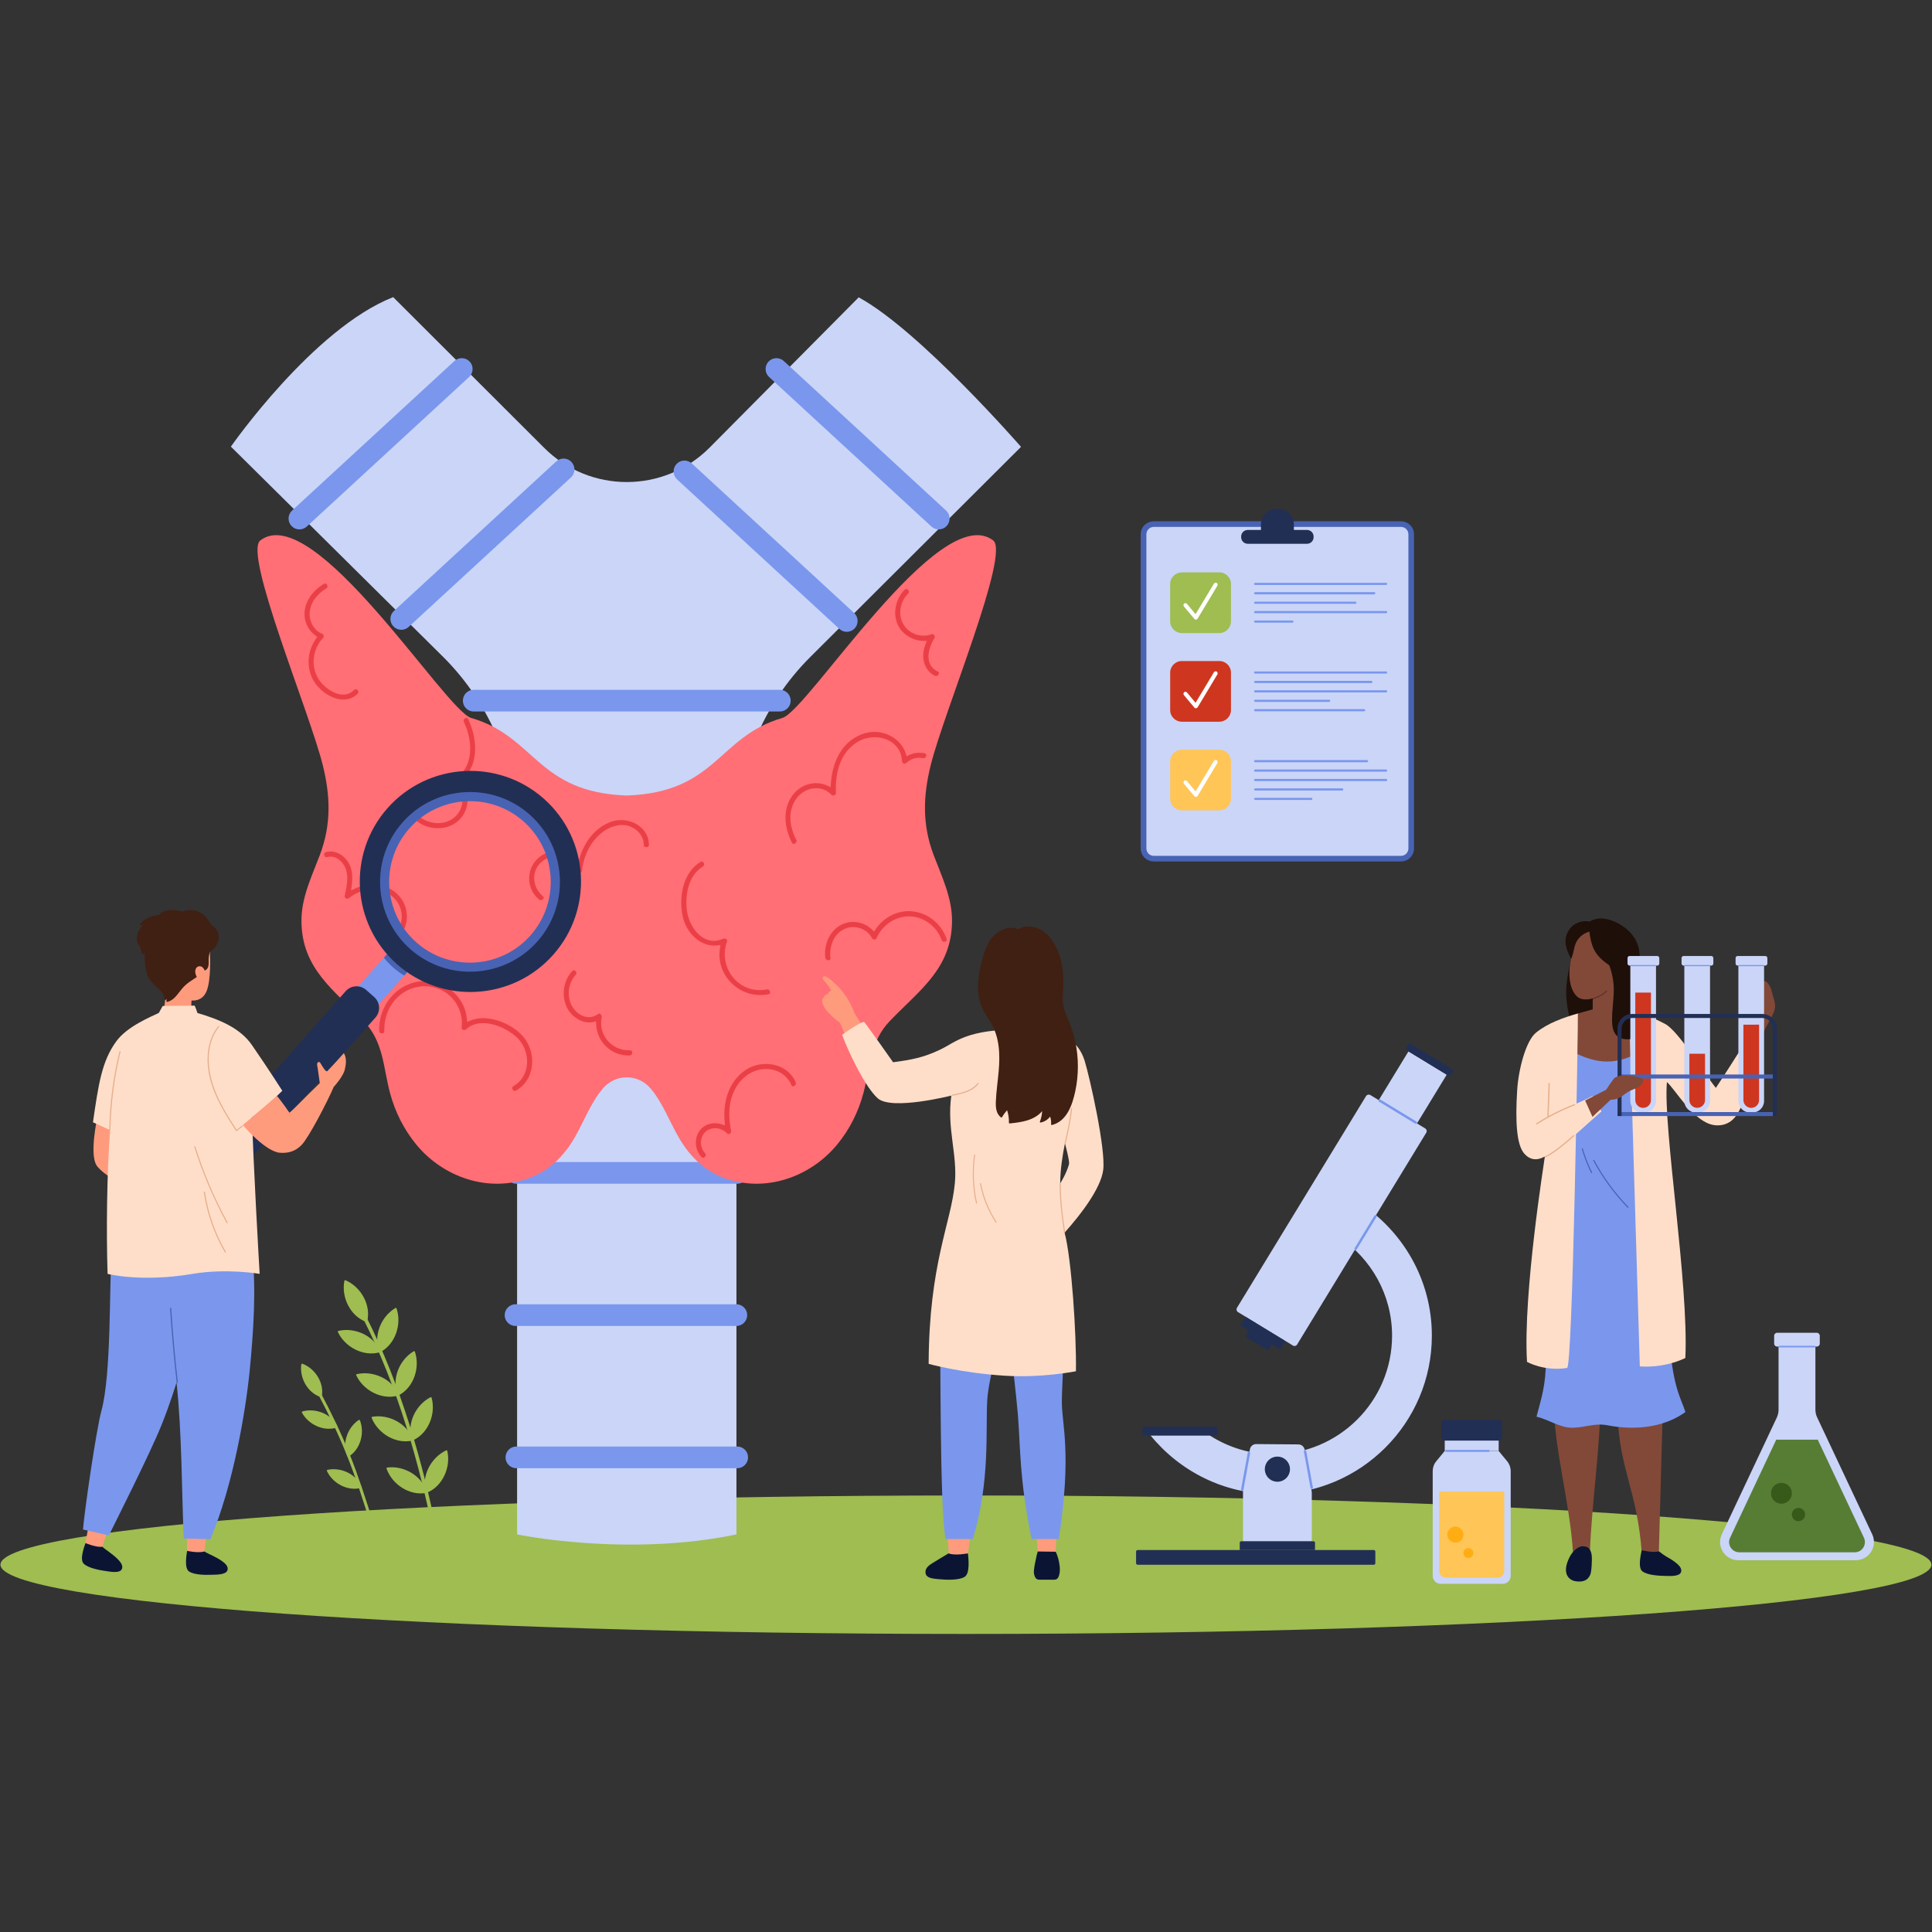 <svg xmlns="http://www.w3.org/2000/svg" xmlns:xlink="http://www.w3.org/1999/xlink" width="500" zoomAndPan="magnify" viewBox="0 0 375 375" height="500" preserveAspectRatio="xMidYMid meet" version="1.0"><rect x="0" y="0" width="375" height="375" fill="#333333" stroke="none"/><defs><clipPath id="e73adf91ef"><path d="M 0 290 L 375 290 L 375 317.156 L 0 317.156 Z M 0 290 " clip-rule="nonzero"/></clipPath><clipPath id="3d6e2385e2"><path d="M 44 57.656 L 199 57.656 L 199 300 L 44 300 Z M 44 57.656 " clip-rule="nonzero"/></clipPath></defs><g clip-path="url(#e73adf91ef)"><path fill="#9fbd51" d="M 374.887 303.703 C 374.887 311.133 290.984 317.148 187.484 317.148 C 83.992 317.148 0.09 311.125 0.09 303.703 C 0.09 296.285 83.992 290.27 187.484 290.27 C 290.984 290.27 374.887 296.285 374.887 303.703 Z M 374.887 303.703 " fill-opacity="1" fill-rule="nonzero"/></g><path fill="#9fbd51" d="M 62.199 270.242 C 64.266 274.152 66.211 278.129 67.855 282.234 C 69.598 286.594 71.035 291.066 72.43 295.539 C 72.539 295.887 72 296.086 71.891 295.738 C 70.52 291.34 69.109 286.941 67.398 282.648 C 65.754 278.516 63.809 274.508 61.727 270.574 C 61.551 270.242 62.023 269.91 62.199 270.242 Z M 62.199 270.242 " fill-opacity="1" fill-rule="nonzero"/><path fill="#9fbd51" d="M 58.645 264.676 C 61.168 265.598 62.98 268.434 62.449 271.09 L 62.289 271.18 C 59.699 270.367 58.09 267.422 58.488 264.766 Z M 58.645 264.676 " fill-opacity="1" fill-rule="nonzero"/><path fill="#9fbd51" d="M 58.652 273.969 C 61.234 273.223 64.367 274.441 65.512 276.898 L 65.445 277.066 C 62.871 277.945 59.832 276.516 58.578 274.137 Z M 58.652 273.969 " fill-opacity="1" fill-rule="nonzero"/><path fill="#9fbd51" d="M 69.848 275.645 C 70.844 278.145 69.945 281.379 67.613 282.758 L 67.438 282.707 C 66.309 280.242 67.422 277.074 69.664 275.59 Z M 69.848 275.645 " fill-opacity="1" fill-rule="nonzero"/><path fill="#9fbd51" d="M 63.512 285.305 C 66.137 284.715 69.191 286.109 70.188 288.633 L 70.105 288.793 C 67.488 289.512 64.531 287.922 63.43 285.465 Z M 63.512 285.305 " fill-opacity="1" fill-rule="nonzero"/><path fill="#9fbd51" d="M 71.02 255.438 C 77.844 268.941 82.07 283.754 85.027 298.535 C 85.113 298.973 84.445 299.18 84.355 298.742 C 81.406 284.02 77.223 269.246 70.422 255.805 C 70.23 255.406 70.82 255.039 71.02 255.438 Z M 71.02 255.438 " fill-opacity="1" fill-rule="nonzero"/><path fill="#9fbd51" d="M 67.051 248.492 C 70.047 249.762 72.066 253.297 71.27 256.484 C 71.242 256.566 71.152 256.617 71.078 256.586 C 67.988 255.445 66.211 251.789 66.848 248.594 C 66.867 248.508 66.965 248.461 67.051 248.492 Z M 67.051 248.492 " fill-opacity="1" fill-rule="nonzero"/><path fill="#9fbd51" d="M 65.68 258.328 C 68.852 257.578 72.57 259.238 73.809 262.285 C 73.844 262.359 73.793 262.461 73.711 262.477 C 70.547 263.379 66.949 261.48 65.578 258.527 C 65.547 258.453 65.594 258.352 65.68 258.328 Z M 65.68 258.328 " fill-opacity="1" fill-rule="nonzero"/><path fill="#9fbd51" d="M 76.965 253.953 C 78.02 257.031 76.75 260.898 73.832 262.434 C 73.758 262.477 73.668 262.441 73.633 262.359 C 72.414 259.305 73.949 255.539 76.758 253.879 C 76.84 253.828 76.941 253.871 76.965 253.953 Z M 76.965 253.953 " fill-opacity="1" fill-rule="nonzero"/><path fill="#9fbd51" d="M 69.234 266.727 C 72.406 265.977 76.125 267.637 77.363 270.684 C 77.398 270.766 77.348 270.859 77.273 270.883 C 74.109 271.789 70.512 269.887 69.141 266.934 C 69.094 266.84 69.141 266.75 69.234 266.727 Z M 69.234 266.727 " fill-opacity="1" fill-rule="nonzero"/><path fill="#9fbd51" d="M 80.527 262.352 C 81.582 265.43 80.312 269.297 77.398 270.824 C 77.32 270.867 77.223 270.832 77.188 270.75 C 75.969 267.695 77.504 263.93 80.312 262.27 C 80.395 262.227 80.496 262.27 80.527 262.352 Z M 80.527 262.352 " fill-opacity="1" fill-rule="nonzero"/><path fill="#9fbd51" d="M 72.246 275 C 75.453 274.441 79.074 276.316 80.129 279.43 C 80.152 279.512 80.105 279.605 80.02 279.621 C 76.816 280.344 73.328 278.227 72.133 275.199 C 72.098 275.105 72.156 275.016 72.246 275 Z M 72.246 275 " fill-opacity="1" fill-rule="nonzero"/><path fill="#9fbd51" d="M 83.773 271.297 C 84.648 274.434 83.145 278.219 80.145 279.57 C 80.07 279.605 79.973 279.57 79.945 279.48 C 78.906 276.359 80.668 272.691 83.566 271.199 C 83.648 271.164 83.75 271.215 83.773 271.297 Z M 83.773 271.297 " fill-opacity="1" fill-rule="nonzero"/><path fill="#9fbd51" d="M 75.145 284.848 C 78.375 284.418 81.914 286.441 82.836 289.59 C 82.859 289.68 82.812 289.762 82.719 289.777 C 79.48 290.367 76.086 288.117 75.02 285.039 C 74.996 284.957 75.055 284.859 75.145 284.848 Z M 75.145 284.848 " fill-opacity="1" fill-rule="nonzero"/><path fill="#9fbd51" d="M 86.812 281.613 C 87.562 284.781 85.902 288.508 82.859 289.738 C 82.777 289.77 82.688 289.723 82.66 289.645 C 81.75 286.492 83.66 282.891 86.613 281.512 C 86.688 281.473 86.789 281.523 86.812 281.613 Z M 86.812 281.613 " fill-opacity="1" fill-rule="nonzero"/><g clip-path="url(#3d6e2385e2)"><path fill="#cad5f8" d="M 100.367 162.039 L 100.367 297.828 C 100.367 297.828 121.66 302.277 142.945 297.828 L 142.945 162.039 C 142.945 149.109 148.086 136.703 157.238 127.562 L 198.18 86.734 C 198.18 86.734 178.473 64.113 166.672 57.715 L 137.68 86.934 C 128.828 95.773 114.484 95.773 105.633 86.934 L 76.316 57.672 C 60.762 63.781 44.816 86.691 44.816 86.691 L 86.074 127.562 C 95.227 136.711 100.367 149.109 100.367 162.039 Z M 100.367 162.039 " fill-opacity="1" fill-rule="nonzero"/></g><path fill="#7a97ed" d="M 152.137 70.078 L 183.637 99.102 C 184.492 99.887 184.543 101.223 183.762 102.078 C 182.973 102.934 181.637 102.992 180.781 102.195 L 149.281 73.176 C 148.426 72.387 148.367 71.051 149.164 70.195 C 149.945 69.348 151.285 69.289 152.137 70.078 Z M 152.137 70.078 " fill-opacity="1" fill-rule="nonzero"/><path fill="#7a97ed" d="M 88.191 70.078 L 56.684 99.102 C 55.828 99.887 55.781 101.223 56.566 102.078 C 57.355 102.934 58.695 102.992 59.551 102.195 L 91.051 73.176 C 91.906 72.387 91.965 71.051 91.176 70.195 C 90.387 69.348 89.047 69.289 88.191 70.078 Z M 88.191 70.078 " fill-opacity="1" fill-rule="nonzero"/><path fill="#7a97ed" d="M 100.234 280.766 L 143.086 280.766 C 144.25 280.766 145.195 281.711 145.195 282.875 C 145.195 284.035 144.25 284.98 143.086 284.98 L 100.234 284.98 C 99.07 284.98 98.125 284.043 98.125 282.875 C 98.125 281.703 99.062 280.766 100.234 280.766 Z M 100.234 280.766 " fill-opacity="1" fill-rule="nonzero"/><path fill="#7a97ed" d="M 100.066 253.156 L 142.922 253.156 C 144.082 253.156 145.031 254.102 145.031 255.266 C 145.031 256.426 144.082 257.371 142.922 257.371 L 100.066 257.371 C 98.906 257.371 97.957 256.426 97.957 255.266 C 97.969 254.094 98.906 253.156 100.066 253.156 Z M 100.066 253.156 " fill-opacity="1" fill-rule="nonzero"/><path fill="#7a97ed" d="M 100.234 225.547 L 143.086 225.547 C 144.25 225.547 145.195 226.492 145.195 227.656 C 145.195 228.816 144.25 229.762 143.086 229.762 L 100.234 229.762 C 99.07 229.762 98.125 228.816 98.125 227.656 C 98.125 226.492 99.062 225.547 100.234 225.547 Z M 100.234 225.547 " fill-opacity="1" fill-rule="nonzero"/><path fill="#7a97ed" d="M 134.273 89.953 L 165.785 118.977 C 166.637 119.762 166.688 121.102 165.906 121.953 C 165.117 122.809 163.781 122.867 162.926 122.078 L 131.426 93.059 C 130.57 92.27 130.512 90.941 131.301 90.078 C 132.09 89.215 133.418 89.168 134.273 89.953 Z M 134.273 89.953 " fill-opacity="1" fill-rule="nonzero"/><path fill="#7a97ed" d="M 107.957 89.566 L 76.457 118.586 C 75.602 119.375 75.543 120.703 76.344 121.562 C 77.129 122.418 78.461 122.477 79.316 121.688 L 110.824 92.668 C 111.68 91.879 111.727 90.543 110.938 89.688 C 110.148 88.824 108.812 88.777 107.957 89.566 Z M 107.957 89.566 " fill-opacity="1" fill-rule="nonzero"/><path fill="#7a97ed" d="M 91.945 133.887 L 151.359 133.887 C 152.52 133.887 153.469 134.836 153.469 135.996 C 153.469 137.156 152.527 138.105 151.359 138.105 L 91.945 138.105 C 90.785 138.105 89.844 137.156 89.844 135.996 C 89.844 134.836 90.785 133.887 91.945 133.887 Z M 91.945 133.887 " fill-opacity="1" fill-rule="nonzero"/><path fill="#ff6f75" d="M 180.648 148.535 C 183.18 138.254 196.121 107.441 192.773 104.891 C 182.359 96.969 156.855 137.906 151.863 139.348 C 139.309 142.984 139.117 153.797 121.652 154.41 C 104.195 153.797 104.004 142.984 91.441 139.348 C 86.457 137.906 60.953 96.969 50.531 104.891 C 47.184 107.441 60.113 138.254 62.656 148.535 C 64.152 154.602 64.309 160.07 62.074 165.973 C 60.473 170.211 58.453 174.285 58.512 178.91 C 58.629 188.047 64.805 192.152 70.613 198.211 C 74.457 202.211 74.375 207.172 75.703 212.152 C 76.676 215.805 78.395 219.238 80.816 222.176 C 86.023 228.484 94.805 231.598 102.793 228.625 C 106.664 227.191 109.395 224.418 111.43 220.992 C 113.172 218.055 114.625 214.094 116.992 211.297 C 119.469 208.379 123.828 208.379 126.305 211.297 C 128.668 214.094 130.121 218.055 131.867 220.992 C 133.91 224.418 136.641 227.191 140.504 228.625 C 148.492 231.598 157.27 228.484 162.477 222.176 C 164.91 219.238 166.621 215.805 167.594 212.152 C 168.922 207.172 168.84 202.211 172.684 198.211 C 178.488 192.152 184.668 188.047 184.785 178.91 C 184.844 174.285 182.824 170.211 181.223 165.973 C 178.996 160.078 179.152 154.602 180.648 148.535 Z M 180.648 148.535 " fill-opacity="1" fill-rule="nonzero"/><path fill="#eb3f47" d="M 99.926 211.754 C 99.688 211.754 99.496 211.531 99.438 211.324 C 99.395 211.172 99.402 210.965 99.652 210.824 C 101.031 210.047 101.945 208.707 102.227 207.074 C 102.543 205.215 101.969 203.191 100.734 201.789 C 99.371 200.234 96.457 198.594 93.758 198.594 C 92.41 198.594 91.297 199 90.469 199.797 C 90.387 199.871 90.254 199.922 90.109 199.922 C 89.938 199.922 89.762 199.855 89.672 199.754 C 89.613 199.688 89.586 199.605 89.605 199.504 C 89.855 197.43 89.215 195.363 87.852 193.828 C 86.5 192.301 84.539 191.43 82.469 191.43 C 82.387 191.43 82.297 191.43 82.215 191.43 C 77.797 191.582 74.449 195.406 74.598 200.137 C 74.598 200.277 74.566 200.379 74.5 200.453 C 74.414 200.535 74.281 200.586 74.133 200.586 C 74.082 200.586 73.617 200.566 73.602 200.102 C 73.434 194.934 77.312 190.594 82.246 190.426 C 82.336 190.426 82.422 190.418 82.512 190.418 C 86.691 190.418 90.262 193.648 90.625 197.77 L 90.676 198.367 L 91.223 198.129 C 91.98 197.797 92.844 197.629 93.781 197.629 C 96.59 197.629 99.902 199.191 101.656 201.332 C 103.008 202.992 103.574 205.238 103.176 207.371 C 102.824 209.25 101.754 210.785 100.176 211.68 C 100.086 211.738 100 211.754 99.926 211.754 Z M 99.926 211.754 " fill-opacity="1" fill-rule="nonzero"/><path fill="#eb3f47" d="M 147.605 193.141 C 145.254 193.141 143.02 192.102 141.492 190.293 C 140.004 188.535 139.367 186.234 139.75 184.004 L 139.848 183.43 L 139.273 183.504 C 139.066 183.531 138.859 183.547 138.66 183.547 C 135.879 183.547 133.238 181.133 132.531 177.938 C 131.727 174.32 132.449 169.449 135.953 167.309 C 136.035 167.258 136.117 167.223 136.203 167.223 C 136.426 167.223 136.602 167.441 136.66 167.641 C 136.699 167.797 136.699 168.02 136.441 168.18 C 133.562 169.938 132.953 173.773 133.336 176.766 C 133.703 179.582 135.797 182.625 138.559 182.625 C 139.148 182.625 139.746 182.484 140.336 182.219 C 140.402 182.188 140.488 182.168 140.578 182.168 C 140.785 182.168 141.004 182.27 141.102 182.402 C 141.145 182.461 141.184 182.551 141.125 182.727 C 140.312 184.918 140.621 187.355 141.941 189.258 C 143.234 191.117 145.254 192.18 147.488 192.18 C 147.93 192.18 148.387 192.137 148.832 192.047 L 148.949 192.035 C 149.266 192.035 149.457 192.312 149.48 192.578 C 149.508 192.809 149.398 192.949 149.164 192.992 C 148.633 193.09 148.109 193.141 147.605 193.141 Z M 147.605 193.141 " fill-opacity="1" fill-rule="nonzero"/><path fill="#eb3f47" d="M 84.98 160.758 C 83.559 160.758 82.18 160.32 81.094 159.523 C 80.801 159.309 80.859 159 80.902 158.883 C 80.969 158.676 81.133 158.52 81.281 158.52 C 81.359 158.52 81.434 158.551 81.516 158.609 C 82.512 159.348 83.793 159.773 85.035 159.773 C 86.406 159.773 87.645 159.266 88.523 158.352 C 89.348 157.496 89.805 156.293 89.77 155.051 C 89.738 153.82 89.238 152.668 88.398 151.871 C 88.301 151.781 88.258 151.672 88.266 151.539 C 88.277 151.363 88.391 151.184 88.543 151.074 C 91.996 148.594 91.781 143.797 90.035 140.137 C 89.953 139.961 89.961 139.789 90.062 139.629 C 90.168 139.457 90.367 139.34 90.551 139.34 C 90.641 139.34 90.766 139.363 90.867 139.574 C 92.504 142.992 93.199 148.121 89.785 151.316 L 89.512 151.574 L 89.738 151.879 C 91.242 153.953 91.09 156.965 89.379 158.898 C 88.332 160.086 86.723 160.758 84.98 160.758 Z M 84.98 160.758 " fill-opacity="1" fill-rule="nonzero"/><path fill="#eb3f47" d="M 104.961 174.734 C 104.844 174.734 104.727 174.691 104.629 174.609 C 103.34 173.539 102.645 171.961 102.711 170.285 C 102.785 168.617 103.605 167.109 104.969 166.16 C 105.832 165.562 106.82 165.25 107.84 165.25 C 109.27 165.25 110.684 165.863 111.711 166.926 L 112.227 167.457 L 112.434 166.742 C 113.445 163.215 115.664 160.594 118.531 159.531 C 119.168 159.297 119.84 159.176 120.547 159.176 C 123.195 159.176 125.938 160.965 125.953 163.973 C 125.953 164.113 125.914 164.219 125.836 164.293 C 125.746 164.387 125.613 164.434 125.457 164.434 C 125.371 164.434 124.957 164.41 124.957 163.973 C 124.949 162.426 123.902 161.031 122.293 160.41 C 121.801 160.219 121.27 160.129 120.723 160.129 C 119.832 160.129 118.887 160.387 117.98 160.867 C 115.266 162.32 113.348 165.43 112.973 168.984 C 112.934 169.34 112.684 169.508 112.449 169.508 C 112.234 169.508 112.07 169.375 111.977 169.133 C 111.355 167.414 109.711 166.254 107.891 166.254 C 106.977 166.254 106.105 166.543 105.367 167.098 C 104.312 167.887 103.715 169.023 103.68 170.312 C 103.648 171.68 104.277 173.051 105.383 173.953 C 105.523 174.078 105.574 174.195 105.516 174.344 C 105.449 174.559 105.191 174.734 104.961 174.734 Z M 104.961 174.734 " fill-opacity="1" fill-rule="nonzero"/><path fill="#eb3f47" d="M 121.977 204.867 C 118.586 204.867 115.84 202.188 115.707 198.766 L 115.688 198.254 L 115.184 198.367 C 114.926 198.426 114.66 198.461 114.387 198.461 C 112.648 198.461 110.816 197.215 110.008 195.488 C 108.93 193.172 109.352 190.352 111.07 188.477 C 111.164 188.379 111.262 188.32 111.371 188.32 C 111.555 188.32 111.762 188.469 111.844 188.676 C 111.902 188.809 111.938 189.008 111.754 189.207 C 110.426 190.66 110.027 192.816 110.75 194.699 C 111.355 196.285 112.859 197.43 114.312 197.43 C 114.957 197.43 115.566 197.223 116.113 196.809 L 116.312 196.734 C 116.43 196.734 116.562 196.809 116.66 196.941 C 116.777 197.09 116.836 197.281 116.801 197.422 C 116.453 199 116.828 200.609 117.824 201.855 C 118.844 203.133 120.391 203.863 122.043 203.863 L 122.266 203.863 C 122.672 203.863 122.715 204.203 122.715 204.312 C 122.715 204.512 122.625 204.84 122.234 204.859 C 122.152 204.867 122.059 204.867 121.977 204.867 Z M 121.977 204.867 " fill-opacity="1" fill-rule="nonzero"/><path fill="#eb3f47" d="M 154.059 163.797 C 153.906 163.797 153.801 163.723 153.715 163.562 C 152.273 160.766 151.648 156.75 154.23 153.879 C 155.293 152.691 156.812 152.012 158.398 152.012 C 159.188 152.012 159.969 152.188 160.652 152.52 L 161.23 152.801 L 161.266 152.16 C 161.398 149.914 162.238 144.477 167.27 142.52 C 168.043 142.219 168.863 142.062 169.703 142.062 C 172.535 142.062 175.059 143.812 175.824 146.312 L 175.973 146.793 L 176.422 146.57 C 177.043 146.262 177.727 146.105 178.43 146.105 C 178.762 146.105 179.113 146.137 179.461 146.211 C 179.695 146.262 179.809 146.402 179.785 146.645 C 179.762 146.898 179.57 147.176 179.262 147.176 L 179.137 147.156 C 178.887 147.109 178.629 147.082 178.391 147.082 C 177.484 147.082 176.637 147.43 175.941 148.078 C 175.84 148.172 175.715 148.219 175.59 148.219 C 175.352 148.219 175.094 148.047 175.078 147.715 C 174.926 144.543 172.219 143.098 169.77 143.098 C 168.625 143.098 167.52 143.391 166.57 143.938 C 162.496 146.312 162.113 151.223 162.254 153.945 C 162.262 154.055 162.219 154.152 162.145 154.238 C 162.047 154.344 161.879 154.41 161.73 154.41 C 161.641 154.41 161.516 154.387 161.414 154.285 C 160.617 153.449 159.555 152.992 158.418 152.992 C 156.914 152.992 155.477 153.754 154.555 155.031 C 153.035 157.156 153.035 160.062 154.555 163.008 C 154.648 163.184 154.637 163.34 154.547 163.496 C 154.449 163.68 154.25 163.797 154.059 163.797 Z M 154.059 163.797 " fill-opacity="1" fill-rule="nonzero"/><path fill="#eb3f47" d="M 136.461 224.727 C 136.352 224.727 136.25 224.676 136.152 224.574 C 134.684 223.008 134.707 220.402 136.211 219 C 136.883 218.367 137.797 218.02 138.793 218.02 C 139.234 218.02 139.672 218.086 140.098 218.227 L 140.719 218.426 L 140.66 217.781 C 140.254 213.391 141.723 209.715 144.707 207.695 C 145.836 206.934 147.246 206.512 148.668 206.512 C 151.285 206.512 153.492 207.863 154.43 210.035 C 154.531 210.27 154.465 210.453 154.391 210.566 C 154.273 210.742 154.074 210.859 153.906 210.859 C 153.824 210.859 153.707 210.832 153.617 210.625 C 152.77 208.668 150.926 207.496 148.691 207.496 C 147.348 207.496 146.012 207.938 144.93 208.742 C 142.039 210.883 140.91 214.891 141.914 219.465 C 141.965 219.672 141.867 219.836 141.801 219.914 C 141.691 220.047 141.543 220.129 141.402 220.129 C 141.293 220.129 141.191 220.078 141.102 219.98 C 140.52 219.355 139.664 218.984 138.801 218.984 C 138.105 218.984 137.449 219.223 136.949 219.672 C 136.41 220.152 136.094 220.852 136.062 221.629 C 136.02 222.461 136.309 223.273 136.852 223.848 C 137 224.004 137.031 224.18 136.949 224.367 C 136.852 224.574 136.641 224.727 136.461 224.727 Z M 136.461 224.727 " fill-opacity="1" fill-rule="nonzero"/><path fill="#eb3f47" d="M 66.684 135.789 C 64.465 135.789 62.316 134.195 61.254 132.727 C 59.418 130.172 59.449 126.652 61.336 123.961 L 61.574 123.613 L 61.234 123.367 C 59.832 122.352 59.035 120.719 59.109 118.984 C 59.199 116.801 60.562 114.734 62.855 113.332 C 62.938 113.281 63.02 113.25 63.105 113.25 C 63.32 113.25 63.504 113.457 63.551 113.656 C 63.594 113.812 63.594 114.039 63.336 114.203 C 62.281 114.852 60.453 116.285 60.141 118.586 C 59.891 120.445 60.879 122.328 62.441 122.969 C 62.648 123.051 62.797 123.215 62.84 123.398 C 62.871 123.547 62.82 123.695 62.695 123.828 C 60.664 126.02 60.289 129.273 61.793 131.746 C 62.715 133.258 64.758 134.824 66.594 134.824 C 67.422 134.824 68.145 134.52 68.727 133.922 C 68.824 133.82 68.926 133.773 69.035 133.773 C 69.227 133.773 69.441 133.93 69.531 134.137 C 69.605 134.32 69.574 134.484 69.426 134.637 C 68.684 135.398 67.754 135.789 66.684 135.789 Z M 66.684 135.789 " fill-opacity="1" fill-rule="nonzero"/><path fill="#eb3f47" d="M 181.688 131.223 L 181.453 131.168 C 180.285 130.625 179.438 129.398 179.238 127.973 C 179.105 127.043 179.254 126.039 179.668 124.984 L 179.902 124.395 L 179.27 124.395 C 177.367 124.395 175.508 123.367 174.527 121.773 C 173.184 119.582 173.633 116.445 175.574 114.477 C 175.676 114.379 175.773 114.328 175.891 114.328 C 176.09 114.328 176.305 114.484 176.387 114.691 C 176.465 114.875 176.43 115.043 176.281 115.191 C 174.629 116.859 174.262 119.422 175.41 121.281 C 176.207 122.578 177.676 123.383 179.262 123.383 C 179.809 123.383 180.352 123.281 180.855 123.09 L 180.98 123.066 C 181.121 123.066 181.273 123.176 181.363 123.34 C 181.438 123.473 181.48 123.672 181.387 123.828 C 181.004 124.445 179.801 126.594 180.367 128.477 C 180.617 129.316 181.18 129.945 182.035 130.344 C 182.227 130.438 182.293 130.559 182.25 130.742 C 182.191 130.977 181.969 131.223 181.688 131.223 Z M 181.688 131.223 " fill-opacity="1" fill-rule="nonzero"/><path fill="#eb3f47" d="M 160.801 186.387 C 160.609 186.387 160.234 186.277 160.188 185.879 C 159.887 183.422 161.016 180.359 163.758 179.289 C 164.328 179.066 164.945 178.949 165.582 178.949 C 166.98 178.949 168.316 179.496 169.27 180.445 L 169.645 180.816 L 169.938 180.387 C 171.398 178.203 173.863 176.852 176.371 176.852 C 176.512 176.852 176.652 176.859 176.785 176.867 C 179.934 177.059 182.668 179.176 183.746 182.246 C 183.797 182.387 183.789 182.5 183.723 182.602 C 183.637 182.727 183.449 182.809 183.266 182.809 C 183.125 182.809 182.875 182.766 182.766 182.461 C 181.828 179.781 179.246 177.895 176.496 177.863 C 173.723 177.863 171.246 179.547 170.109 182.16 C 170.027 182.344 169.793 182.352 169.727 182.352 C 169.527 182.352 169.348 182.262 169.281 182.137 C 168.605 180.809 167.172 179.945 165.609 179.945 C 165.004 179.945 164.414 180.078 163.875 180.328 C 161.664 181.375 160.934 183.93 161.191 185.996 C 161.207 186.121 161.184 186.219 161.133 186.277 C 161.066 186.344 160.941 186.387 160.801 186.387 Z M 160.801 186.387 " fill-opacity="1" fill-rule="nonzero"/><path fill="#eb3f47" d="M 76.973 182.055 C 76.766 182.055 76.551 181.895 76.457 181.688 C 76.391 181.516 76.426 181.355 76.574 181.215 C 77.547 180.277 78.043 179.016 77.977 177.656 C 77.902 176.188 77.195 174.816 76.027 173.895 C 74.988 173.074 73.711 172.645 72.332 172.645 C 70.734 172.645 69.074 173.242 67.781 174.285 C 67.664 174.379 67.531 174.434 67.391 174.434 C 67.238 174.434 67.09 174.367 67 174.262 C 66.906 174.145 66.875 173.988 66.914 173.812 L 66.965 173.582 C 67.316 171.93 67.715 170.055 67.008 168.395 C 66.574 167.375 65.496 166.27 64.16 166.27 C 63.941 166.27 63.727 166.301 63.52 166.359 L 63.371 166.387 C 63.105 166.387 62.953 166.145 62.922 165.922 C 62.906 165.797 62.906 165.496 63.262 165.398 C 63.551 165.316 63.852 165.273 64.152 165.273 C 65.512 165.273 66.859 166.113 67.656 167.465 C 68.344 168.625 68.527 170.035 68.254 172.047 L 68.145 172.832 L 68.859 172.492 C 69.988 171.961 71.203 171.68 72.371 171.68 C 74.008 171.68 75.543 172.227 76.809 173.258 C 78.117 174.336 78.906 175.938 78.973 177.664 C 79.039 179.309 78.441 180.824 77.297 181.93 C 77.188 182.004 77.082 182.055 76.973 182.055 Z M 76.973 182.055 " fill-opacity="1" fill-rule="nonzero"/><path fill="#7a97ed" d="M 68.25 192.926 L 77.039 183.008 L 80.98 186.496 L 72.195 196.414 Z M 68.25 192.926 " fill-opacity="1" fill-rule="nonzero"/><path fill="#4863b3" d="M 74.516 185.863 C 74.516 185.863 75.852 187.812 78.461 189.348 L 79.707 187.938 L 75.762 184.453 Z M 74.516 185.863 " fill-opacity="1" fill-rule="nonzero"/><path fill="#222f54" d="M 75.219 156.859 C 83.07 147.996 96.672 147.164 105.543 155.016 C 114.41 162.859 115.242 176.453 107.383 185.316 C 99.535 194.18 85.934 195.008 77.062 187.164 C 68.203 179.316 67.371 165.723 75.219 156.859 Z M 79.023 160.219 C 73.027 166.992 73.66 177.363 80.438 183.355 C 87.211 189.348 97.594 188.719 103.59 181.945 C 109.586 175.176 108.953 164.801 102.176 158.809 C 95.402 152.824 85.02 153.457 79.023 160.219 Z M 79.023 160.219 " fill-opacity="1" fill-rule="nonzero"/><path fill="#4863b3" d="M 78.152 159.605 C 84.531 152.402 95.594 151.73 102.801 158.105 C 110.008 164.484 110.684 175.531 104.305 182.734 C 97.926 189.938 86.863 190.609 79.656 184.234 C 72.445 177.863 71.766 166.816 78.152 159.605 Z M 79.473 160.785 C 73.734 167.258 74.348 177.191 80.816 182.918 C 87.297 188.652 97.238 188.047 102.965 181.562 C 108.695 175.09 108.098 165.164 101.613 159.43 C 95.145 153.707 85.211 154.312 79.473 160.785 Z M 79.473 160.785 " fill-opacity="1" fill-rule="nonzero"/><path fill="#222f54" d="M 33.629 234.426 L 35.184 235.797 C 36.348 236.832 38.141 236.727 39.172 235.555 L 72.871 197.504 C 73.91 196.336 73.793 194.551 72.629 193.523 L 71.078 192.152 C 69.906 191.117 68.121 191.223 67.09 192.395 L 33.391 230.434 C 32.352 231.605 32.461 233.391 33.629 234.426 Z M 33.629 234.426 " fill-opacity="1" fill-rule="nonzero"/><path fill="#ff9b7d" d="M 36.312 301.652 L 39.57 301.762 L 40.648 293.812 L 36.305 293.746 Z M 36.312 301.652 " fill-opacity="1" fill-rule="nonzero"/><path fill="#0b1533" d="M 43.09 303.008 C 42.492 302.574 41.844 302.25 41.188 301.918 C 40.699 301.672 40.109 301.43 39.652 301.133 C 38.562 301.512 36.312 301.023 36.312 301.023 C 36.215 301.777 35.723 304.367 36.695 305.023 C 37.684 305.688 39.816 305.711 41.121 305.664 C 42.168 305.629 44.262 305.68 44.195 304.449 C 44.16 303.812 43.57 303.355 43.09 303.008 Z M 43.09 303.008 " fill-opacity="1" fill-rule="nonzero"/><path fill="#ff9b7d" d="M 16.473 300.152 L 19.664 300.824 L 22.145 293.207 L 17.875 292.359 Z M 16.473 300.152 " fill-opacity="1" fill-rule="nonzero"/><path fill="#0b1533" d="M 22.902 302.684 C 22.395 302.16 21.805 301.711 21.23 301.273 C 20.793 300.941 20.262 300.602 19.863 300.219 C 18.723 300.402 16.59 299.512 16.59 299.512 C 16.355 300.242 15.41 302.691 16.25 303.512 C 17.098 304.344 19.195 304.75 20.492 304.934 C 21.523 305.082 23.574 305.504 23.73 304.285 C 23.805 303.672 23.309 303.113 22.902 302.684 Z M 22.902 302.684 " fill-opacity="1" fill-rule="nonzero"/><path fill="#ff9b7d" d="M 40.738 184.758 C 40.797 185.848 40.965 190.121 40.125 192.312 C 39.277 194.52 37.184 194.188 37.184 194.188 C 37.102 194.66 37.145 195.805 37.145 195.805 C 35.102 196.32 31.762 195.723 31.762 195.723 C 32.301 194.254 31.996 190.918 31.996 190.918 C 34.52 186.062 40.738 184.758 40.738 184.758 Z M 40.738 184.758 " fill-opacity="1" fill-rule="nonzero"/><path fill="#402013" d="M 26.746 183.289 C 26.789 183.414 26.969 183.43 27.02 183.309 C 27.086 183.598 27.188 183.879 27.277 184.16 C 27.387 184.5 27.5 184.844 27.625 185.176 C 27.668 185.281 27.824 185.324 27.883 185.207 C 27.941 185.109 28.008 185 28.082 184.91 C 28.035 186.293 28.133 187.695 28.516 188.984 C 28.781 189.879 29.289 190.559 29.977 191.184 C 30.832 191.953 31.887 192.719 31.922 193.98 C 31.922 194.102 32.07 194.16 32.16 194.078 L 32.359 193.902 C 32.344 194.027 32.32 194.16 32.293 194.285 C 32.27 194.395 32.359 194.484 32.469 194.461 C 33.273 194.277 33.871 193.738 34.379 193.105 C 34.961 192.379 35.473 191.637 36.195 191.031 C 36.879 190.461 37.648 190.047 38.355 189.516 C 38.797 189.184 39.062 188.777 39.254 188.32 C 39.379 188.379 39.527 188.402 39.676 188.379 C 40.066 188.32 40.324 187.961 40.426 187.605 C 40.574 187.09 40.465 186.535 40.5 186.012 C 40.531 185.562 40.625 185.125 40.758 184.699 C 41.637 184.211 42.27 183.391 42.418 182.352 C 42.59 181.191 42.203 180.402 41.305 179.73 C 40.723 179.289 40.516 178.617 40.059 178.07 C 39.703 177.637 39.238 177.289 38.73 177.051 C 37.742 176.578 36.629 176.512 35.59 176.867 L 35.508 176.957 C 34.039 176.535 32.484 176.395 31.121 177.266 C 31.023 177.332 31.039 177.449 31.121 177.508 C 29.637 177.73 28.148 178.113 27.188 179.355 C 27.102 179.465 27.168 179.637 27.328 179.598 C 27.484 179.539 27.652 179.531 27.809 179.539 C 26.738 180.434 26.289 181.914 26.746 183.289 Z M 26.746 183.289 " fill-opacity="1" fill-rule="nonzero"/><path fill="#ff9b7d" d="M 37.957 189.031 C 38.148 189.789 38.715 190.293 39.219 190.168 C 39.719 190.035 39.969 189.324 39.777 188.566 C 39.586 187.812 39.055 187.438 38.555 187.57 C 38.051 187.695 37.766 188.277 37.957 189.031 Z M 37.957 189.031 " fill-opacity="1" fill-rule="nonzero"/><path fill="#ff9b7d" d="M 18.742 226.195 C 17.371 224.078 18.742 217.273 19.129 215.969 L 23.301 215.969 L 23.301 229.43 C 21.945 229.031 19.504 227.371 18.742 226.195 Z M 18.742 226.195 " fill-opacity="1" fill-rule="nonzero"/><path fill="#7a97ed" d="M 16.109 296.875 C 16.398 293.246 18.691 277.445 19.688 273.82 C 21.629 266.734 21.207 249.512 21.629 244.027 L 48.887 243.215 C 49.816 249.512 49.168 258.906 48.473 265.953 C 47.691 273.828 45.309 288.152 40.84 298.758 L 35.656 298.625 C 35.25 288.508 35.316 278.402 34.27 268.336 C 34.27 268.32 33.023 272.461 31.332 276.648 C 29.098 282.176 22.285 295.68 21.125 298.027 Z M 16.109 296.875 " fill-opacity="1" fill-rule="nonzero"/><path fill="#ffdec9" d="M 48.938 216.867 C 49.062 224.195 50.383 247.09 50.398 247.258 C 50.398 247.258 44.004 246.137 37.367 247.258 C 27.395 248.941 20.883 247.258 20.883 247.258 C 20.617 239.141 20.742 227.465 21.375 219.355 C 20.66 219.008 18.043 217.836 18.043 217.836 C 19.113 210.484 19.746 205.902 22.66 202.004 C 24.746 199.215 29.254 197.363 30.824 196.609 C 30.824 196.609 31.312 195.762 31.586 195.258 L 37.75 195.191 C 37.859 195.199 38.324 196.625 38.324 196.625 C 42.484 197.848 46.586 199.48 48.91 202.859 C 52.367 207.879 54.793 211.715 54.793 211.715 C 52.391 214.086 51.121 215.273 48.938 216.867 Z M 48.938 216.867 " fill-opacity="1" fill-rule="nonzero"/><path fill="#4863b3" d="M 34.285 268.328 C 33.746 263.539 33.316 258.742 33.008 253.938 C 33 253.789 33.223 253.797 33.23 253.938 C 33.547 258.742 33.973 263.539 34.52 268.328 C 34.535 268.477 34.312 268.469 34.285 268.328 Z M 34.285 268.328 " fill-opacity="1" fill-rule="nonzero"/><path fill="#e6b08e" d="M 21.215 219.316 C 21.297 214.188 21.961 209.082 23.184 204.102 C 23.215 203.961 23.434 204.02 23.398 204.16 C 22.18 209.125 21.523 214.211 21.441 219.316 C 21.441 219.457 21.207 219.457 21.215 219.316 Z M 21.215 219.316 " fill-opacity="1" fill-rule="nonzero"/><path fill="#e6b08e" d="M 43.988 237.383 C 41.43 232.676 39.328 227.738 37.707 222.633 C 37.668 222.492 37.883 222.434 37.926 222.574 C 39.535 227.664 41.629 232.586 44.18 237.273 C 44.254 237.391 44.055 237.504 43.988 237.383 Z M 43.988 237.383 " fill-opacity="1" fill-rule="nonzero"/><path fill="#e6b08e" d="M 39.777 231.355 C 40.383 235.449 41.754 239.391 43.836 242.965 C 43.91 243.09 43.711 243.207 43.645 243.082 C 41.555 239.488 40.168 235.531 39.559 231.422 C 39.535 231.273 39.75 231.207 39.777 231.355 Z M 39.777 231.355 " fill-opacity="1" fill-rule="nonzero"/><path fill="#ff9b7d" d="M 53.762 212.719 C 53.762 212.719 54.582 213.656 56.18 215.98 C 56.957 215.398 59.219 212.934 62.074 210.227 C 61.992 209.656 61.91 209.09 61.832 208.52 C 61.773 208.137 61.719 207.746 61.668 207.363 C 61.625 207.082 61.527 206.75 61.566 206.461 C 61.594 206.301 61.699 206.145 61.867 206.129 C 62.051 206.113 62.141 206.262 62.223 206.395 C 62.59 207 63.254 208.195 63.551 207.887 C 64.73 206.684 66.742 204.41 66.742 204.41 C 67.34 205.363 67.156 206.711 66.906 207.68 C 66.574 208.949 64.949 210.801 64.781 210.957 C 63.535 213.855 59.973 220.727 58.562 222.211 C 57.457 223.371 56.094 223.895 54.301 223.746 C 51.617 223.516 47.449 218.801 47.141 218.359 Z M 53.762 212.719 " fill-opacity="1" fill-rule="nonzero"/><path fill="#e6b08e" d="M 42.344 199.184 C 40.082 201.988 39.918 205.914 40.738 209.281 C 41.645 213.008 43.738 216.328 45.812 219.504 C 45.887 219.629 46.078 219.496 46.004 219.383 C 44.07 216.426 42.145 213.363 41.156 209.938 C 40.148 206.461 40.148 202.285 42.516 199.332 C 42.602 199.215 42.426 199.066 42.344 199.184 Z M 42.344 199.184 " fill-opacity="1" fill-rule="nonzero"/><path fill="#e6b08e" d="M 46.992 218.461 C 46.512 218.809 46.535 218.84 46.055 219.191 L 45.848 219.34 L 45.805 219.488 L 45.953 219.531 C 46.438 219.172 46.422 219.148 46.902 218.801 L 47.109 218.652 L 47.152 218.492 Z M 46.992 218.461 " fill-opacity="1" fill-rule="nonzero"/><path fill="#ff9b7d" d="M 187.824 302.012 L 184.195 302.211 L 183.621 293.191 L 188.961 293.191 Z M 187.824 302.012 " fill-opacity="1" fill-rule="nonzero"/><path fill="#0b1533" d="M 179.645 304.949 C 179.484 306.328 181.016 306.402 182.184 306.516 C 183.656 306.66 186.062 306.766 187.219 306.078 C 188.355 305.398 187.949 302.367 187.883 301.504 C 187.883 301.504 185.332 302.012 184.129 301.504 C 183.59 301.82 181.672 302.957 180.98 303.406 C 180.426 303.754 179.727 304.227 179.645 304.949 Z M 179.645 304.949 " fill-opacity="1" fill-rule="nonzero"/><path fill="#ff9b7d" d="M 205.039 298.184 L 204.914 301.215 L 201.445 301.215 L 201.18 298.184 Z M 205.039 298.184 " fill-opacity="1" fill-rule="nonzero"/><path fill="#0b1533" d="M 201.691 306.617 C 201.402 306.617 201.121 306.477 200.969 306.227 C 200.73 305.82 200.637 305.34 200.68 304.875 C 200.746 304.078 200.922 303.266 201.094 302.484 C 201.203 301.969 201.27 301.605 201.434 301.141 L 204.914 301.191 C 205.105 301.605 205.387 302.27 205.578 303.273 C 205.754 304.219 205.828 305.312 205.406 306.176 C 205.266 306.461 204.965 306.617 204.656 306.617 Z M 201.691 306.617 " fill-opacity="1" fill-rule="nonzero"/><path fill="#7a97ed" d="M 204.582 231.355 L 186.289 231.355 C 183.98 239.059 182.086 247.77 182.426 256.062 C 182.609 260.625 182.359 293.113 183.539 298.734 L 188.82 298.734 C 192.242 287.512 191.277 277.48 191.629 271.688 C 191.875 267.504 194.27 259.836 195.141 252.609 C 196.012 259.836 197.34 271.695 197.566 274.492 C 198.098 281.18 197.848 287.098 200.23 298.734 L 205.512 298.734 C 208.078 281.91 206.094 276.625 206.102 272.035 C 206.102 267.465 207.988 243.23 204.582 231.355 Z M 204.582 231.355 " fill-opacity="1" fill-rule="nonzero"/><path fill="#ff9b7d" d="M 167.344 199.008 C 166.828 198.195 166.316 197.391 165.801 196.578 L 165.801 196.52 C 164.996 194.301 163.641 192.301 161.871 190.727 C 161.613 190.492 159.961 188.867 159.688 189.754 C 159.621 189.953 159.77 190.129 159.887 190.27 C 160.094 190.512 160.309 190.742 160.512 190.992 C 160.824 191.398 161.109 191.828 161.375 192.27 C 161.043 192.359 160.785 192.617 160.699 192.965 C 160.477 192.957 160.262 193.043 160.102 193.207 C 160.02 193.297 159.977 193.391 159.938 193.496 C 159.887 193.613 159.879 193.598 159.797 193.688 C 159.34 194.16 159.703 194.992 159.961 195.457 C 160.344 196.137 160.91 196.691 161.473 197.223 C 161.98 197.695 162.52 198.137 163.059 198.559 C 163.398 199.363 163.742 200.18 164.082 200.984 Z M 167.344 199.008 " fill-opacity="1" fill-rule="nonzero"/><path fill="#ffdec9" d="M 210.539 205.93 C 209.215 201.598 205.77 200.711 203.934 200.203 C 201.992 199.672 200.371 199.746 198.363 199.828 C 187.609 199.723 185.574 202.262 182.508 203.723 C 179.238 205.281 176.938 205.703 173.348 206.18 C 173.348 206.18 168.367 199.09 167.719 198.336 C 166.953 198.336 163.449 200.859 163.449 200.859 C 164.805 204.527 168.051 211.156 170.391 213.199 C 173.117 215.582 184.652 212.652 184.652 212.652 C 183.754 218.949 185.855 224.055 185.34 229.637 C 184.625 237.391 180.316 245.266 180.25 264.727 C 180.25 264.727 186.438 266.469 194.992 267.023 C 202.215 267.488 208.836 266.16 208.836 266.16 C 208.961 259.105 207.98 244.188 206.633 239.25 C 209.664 235.887 213.676 230.707 214.133 227.074 C 214.648 223.074 211.551 209.238 210.539 205.93 Z M 207.496 225.953 C 207.031 227.754 205.785 229.703 205.785 229.703 C 205.785 226.984 206.285 223.953 206.707 221.914 C 206.707 221.914 207.648 225.383 207.496 225.953 Z M 207.496 225.953 " fill-opacity="1" fill-rule="nonzero"/><path fill="#402013" d="M 208.727 202.254 C 208.395 200.633 207.855 199.098 207.207 197.582 C 206.883 196.809 206.551 196.02 206.395 195.199 C 206.203 194.211 206.27 193.207 206.344 192.211 C 206.574 189.008 206.211 185.738 204.492 182.941 C 203.742 181.723 202.68 180.625 201.312 180.121 C 200.098 179.68 198.746 179.703 197.633 180.344 C 195.773 179.539 193.547 180.617 192.383 182.203 C 191.578 183.297 191.113 184.609 190.738 185.902 C 190.34 187.309 190.023 188.734 189.891 190.195 C 189.766 191.59 189.816 193.016 190.176 194.379 C 190.574 195.895 191.445 197.098 192.258 198.418 C 194.02 201.273 194.129 204.652 193.844 207.902 C 193.672 209.855 193.379 211.797 193.297 213.754 C 193.246 214.891 193.312 216.211 194.344 216.918 L 194.477 216.883 C 194.758 216.379 195.09 215.922 195.473 215.488 C 195.738 216.293 195.863 217.105 195.828 217.961 L 195.93 218.062 C 198.223 217.836 200.73 217.504 202.289 215.664 C 202.242 216.395 202.09 217.09 201.816 217.781 L 201.941 217.895 C 202.723 217.746 203.371 217.332 203.828 216.727 C 204 217.215 204.059 217.738 204.008 218.277 L 204.133 218.375 C 207.082 217.672 208.145 214.426 208.711 211.812 C 209.383 208.668 209.383 205.391 208.727 202.254 Z M 208.727 202.254 " fill-opacity="1" fill-rule="nonzero"/><path fill="#e6b08e" d="M 184.875 212.684 C 185.199 212.641 185.938 212.492 186.719 212.277 C 187.957 211.93 189.168 211.398 189.957 210.336 C 190.043 210.227 189.875 210.094 189.785 210.203 C 188.91 211.324 187.617 211.797 186.586 212.078 C 185.879 212.277 185.023 212.445 184.852 212.469 C 184.719 212.484 184.742 212.699 184.875 212.684 Z M 184.875 212.684 " fill-opacity="1" fill-rule="nonzero"/><path fill="#e6b08e" d="M 189.078 224.152 C 188.637 227.289 188.762 230.469 189.441 233.555 C 189.469 233.688 189.676 233.629 189.645 233.496 C 188.969 230.441 188.836 227.297 189.277 224.203 C 189.301 224.07 189.102 224.02 189.078 224.152 Z M 189.078 224.152 " fill-opacity="1" fill-rule="nonzero"/><path fill="#e6b08e" d="M 190.215 229.77 C 190.73 232.453 191.762 235.008 193.254 237.289 C 193.328 237.406 193.512 237.297 193.438 237.184 C 191.953 234.918 190.93 232.375 190.422 229.715 C 190.391 229.57 190.191 229.629 190.215 229.77 Z M 190.215 229.77 " fill-opacity="1" fill-rule="nonzero"/><path fill="#e6b08e" d="M 206.641 239.355 L 206.535 239.266 C 205.945 235.48 205.664 232.359 205.672 229.703 L 205.777 229.598 L 205.887 229.703 C 205.879 232.344 206.16 235.465 206.75 239.23 L 206.66 239.355 Z M 206.641 239.355 " fill-opacity="1" fill-rule="nonzero"/><path fill="#e6b08e" d="M 206.742 222.027 L 206.719 222.027 L 206.633 221.895 L 206.785 221.238 C 207.191 219.457 207.613 217.613 207.879 215.156 L 207.996 215.059 L 208.094 215.184 C 207.82 217.648 207.398 219.496 206.992 221.289 L 206.84 221.938 Z M 206.742 222.027 " fill-opacity="1" fill-rule="nonzero"/><path fill="#cad5f8" d="M 263.746 233.406 L 259.957 240.16 C 266.121 244.293 270.199 251.297 270.199 259.258 C 270.199 271.945 259.867 282.27 247.168 282.27 C 242.602 282.27 238.367 280.906 234.785 278.602 L 223.309 278.602 C 228.957 285.539 237.543 289.996 247.16 289.996 C 264.117 289.996 277.922 276.211 277.922 259.258 C 277.93 248.41 272.266 238.875 263.746 233.406 Z M 263.746 233.406 " fill-opacity="1" fill-rule="nonzero"/><path fill="#cad5f8" d="M 250.949 261.164 L 240.293 254.676 C 240.012 254.5 239.918 254.129 240.094 253.844 L 265.148 212.75 C 265.324 212.469 265.695 212.379 265.98 212.543 L 276.633 219.031 C 276.918 219.207 277.008 219.582 276.832 219.863 L 251.777 260.957 C 251.605 261.258 251.23 261.34 250.949 261.164 Z M 250.949 261.164 " fill-opacity="1" fill-rule="nonzero"/><path fill="#cad5f8" d="M 267.609 213.539 L 273.383 204.07 L 280.809 208.594 L 275.035 218.059 Z M 267.609 213.539 " fill-opacity="1" fill-rule="nonzero"/><path fill="#222f54" d="M 281.035 208.734 L 273.121 203.922 C 272.906 203.789 272.84 203.516 272.973 203.305 L 273.277 202.809 C 273.41 202.602 273.688 202.527 273.895 202.66 L 281.809 207.473 C 282.023 207.605 282.09 207.879 281.957 208.086 L 281.648 208.586 C 281.527 208.801 281.25 208.867 281.035 208.734 Z M 281.035 208.734 " fill-opacity="1" fill-rule="nonzero"/><path fill="#7a97ed" d="M 274.723 218.121 L 267.641 213.805 C 267.559 213.754 267.523 213.637 267.582 213.555 L 267.641 213.465 C 267.691 213.383 267.805 213.348 267.891 213.406 L 274.973 217.723 C 275.055 217.77 275.09 217.887 275.031 217.969 L 274.973 218.062 C 274.922 218.145 274.809 218.18 274.723 218.121 Z M 274.723 218.121 " fill-opacity="1" fill-rule="nonzero"/><path fill="#222f54" d="M 240.723 257.27 L 241.746 255.59 L 249.469 260.293 L 248.445 261.973 Z M 240.723 257.27 " fill-opacity="1" fill-rule="nonzero"/><path fill="#222f54" d="M 241.66 259.414 L 242.383 258.23 L 246.848 260.953 L 246.125 262.137 Z M 241.66 259.414 " fill-opacity="1" fill-rule="nonzero"/><path fill="#222f54" d="M 236.059 278.625 L 222.074 278.625 C 221.906 278.625 221.766 278.492 221.766 278.32 L 221.766 277.215 C 221.766 277.047 221.898 276.906 222.074 276.906 L 236.059 276.906 C 236.223 276.906 236.363 277.039 236.363 277.215 L 236.363 278.32 C 236.355 278.484 236.223 278.625 236.059 278.625 Z M 236.059 278.625 " fill-opacity="1" fill-rule="nonzero"/><path fill="#cad5f8" d="M 254.617 299.156 L 241.266 299.156 L 241.266 289.629 L 242.602 281.332 C 242.703 280.727 243.223 280.285 243.832 280.293 L 252.02 280.359 C 252.617 280.359 253.133 280.801 253.23 281.391 L 254.617 289.629 Z M 254.617 299.156 " fill-opacity="1" fill-rule="nonzero"/><path fill="#222f54" d="M 255.234 300.875 L 240.633 300.875 L 240.633 299.465 C 240.633 299.297 240.766 299.156 240.941 299.156 L 254.934 299.156 C 255.102 299.156 255.242 299.289 255.242 299.465 L 255.242 300.875 Z M 255.234 300.875 " fill-opacity="1" fill-rule="nonzero"/><path fill="#7a97ed" d="M 267.191 236.188 L 263.32 242.535 C 263.273 242.617 263.156 242.652 263.074 242.594 L 262.98 242.535 C 262.898 242.484 262.863 242.367 262.922 242.285 L 266.793 235.938 C 266.844 235.855 266.961 235.82 267.043 235.879 L 267.133 235.938 C 267.215 235.988 267.25 236.102 267.191 236.188 Z M 267.191 236.188 " fill-opacity="1" fill-rule="nonzero"/><path fill="#222f54" d="M 250.383 285.164 C 250.383 285.488 250.32 285.801 250.195 286.098 C 250.074 286.398 249.898 286.66 249.668 286.891 C 249.438 287.117 249.176 287.297 248.875 287.418 C 248.578 287.543 248.266 287.605 247.941 287.605 C 247.617 287.605 247.305 287.543 247.008 287.418 C 246.707 287.297 246.445 287.117 246.215 286.891 C 245.984 286.66 245.809 286.398 245.688 286.098 C 245.562 285.801 245.5 285.488 245.5 285.164 C 245.5 284.84 245.562 284.531 245.688 284.23 C 245.809 283.934 245.984 283.668 246.215 283.441 C 246.445 283.211 246.707 283.035 247.008 282.91 C 247.305 282.785 247.617 282.727 247.941 282.727 C 248.266 282.727 248.578 282.785 248.875 282.91 C 249.176 283.035 249.438 283.211 249.668 283.441 C 249.898 283.668 250.074 283.934 250.195 284.23 C 250.32 284.531 250.383 284.84 250.383 285.164 Z M 250.383 285.164 " fill-opacity="1" fill-rule="nonzero"/><path fill="#7a97ed" d="M 242.652 282.043 L 241.348 289.18 C 241.332 289.281 241.23 289.348 241.133 289.324 L 241.031 289.305 C 240.934 289.289 240.867 289.191 240.883 289.098 L 242.188 281.961 C 242.203 281.863 242.293 281.797 242.395 281.812 L 242.492 281.828 C 242.602 281.844 242.668 281.945 242.652 282.043 Z M 242.652 282.043 " fill-opacity="1" fill-rule="nonzero"/><path fill="#7a97ed" d="M 253.074 281.695 L 254.379 288.84 C 254.395 288.941 254.492 289.008 254.586 288.992 L 254.684 288.973 C 254.785 288.957 254.852 288.859 254.836 288.758 L 253.531 281.621 C 253.516 281.523 253.414 281.457 253.316 281.473 L 253.215 281.488 C 253.117 281.496 253.059 281.598 253.074 281.695 Z M 253.074 281.695 " fill-opacity="1" fill-rule="nonzero"/><path fill="#222f54" d="M 266.652 303.719 L 220.82 303.719 C 220.652 303.719 220.512 303.586 220.512 303.414 L 220.512 301.164 C 220.512 301 220.645 300.859 220.82 300.859 L 266.652 300.859 C 266.816 300.859 266.949 300.992 266.949 301.164 L 266.949 303.414 C 266.949 303.586 266.816 303.719 266.652 303.719 Z M 266.652 303.719 " fill-opacity="1" fill-rule="nonzero"/><path fill="#1f0f09" d="M 310.211 192.055 C 309.969 190.809 309.793 189.516 309.453 188.277 L 305.02 185.762 C 304.48 188.328 303.855 190.867 304.016 193.504 C 304.098 194.809 304.32 196.102 304.621 197.371 C 304.785 198.035 305.375 200.387 305.691 200.66 C 306.281 201.172 307.762 201.133 308.484 201 C 309.438 200.824 310.316 200.094 310.859 199.305 C 311.496 198.387 310.477 193.457 310.211 192.055 Z M 310.211 192.055 " fill-opacity="1" fill-rule="nonzero"/><path fill="#824938" d="M 344.285 193.828 C 344.125 193.223 343.953 192.625 343.777 192.027 C 343.652 191.598 343.246 190.734 342.68 190.484 C 341.902 190.145 341.27 191.547 341.336 192.293 C 341.418 193.25 341.867 194.137 341.559 195.117 C 341.305 195.938 340.656 196.566 340.398 197.391 C 340.18 198.086 340.223 198.832 340.488 199.504 C 340.488 199.504 339.441 201.184 338.062 203.363 L 341.395 204.367 C 341.859 202.52 342.234 200.918 342.5 199.914 C 342.84 199.223 343.66 197.82 343.992 197.133 C 344.227 196.645 344.449 196.152 344.516 195.613 C 344.609 195.008 344.434 194.41 344.285 193.828 Z M 344.285 193.828 " fill-opacity="1" fill-rule="nonzero"/><path fill="#824938" d="M 317.02 196.461 C 313.93 195.922 309.141 195.922 309.141 195.922 C 307.195 196.461 305.137 196.984 303.16 197.723 C 301.355 198.395 301.555 209.297 303.574 209.059 C 311.555 208.094 316 208.195 318.309 208.18 C 319.969 209.695 318.914 196.793 317.02 196.461 Z M 317.02 196.461 " fill-opacity="1" fill-rule="nonzero"/><path fill="#824938" d="M 308.59 301.379 L 305.32 301.43 C 304.746 291.621 301.516 280.781 301.633 272.195 C 301.633 272.195 310.551 270.102 310.582 272.367 C 310.707 280.102 308.98 291.348 308.59 301.379 Z M 308.59 301.379 " fill-opacity="1" fill-rule="nonzero"/><path fill="#0b1533" d="M 308.531 300.699 C 308.199 300.227 307.57 300.07 306.973 300.152 C 306.273 300.25 305.211 301.023 304.547 302.449 C 304.055 303.512 303.648 304.832 304.238 305.879 C 304.562 306.449 305.145 306.809 305.793 306.914 C 306.406 307.023 307.188 307.016 307.75 306.707 C 308.332 306.395 308.699 305.777 308.805 305.141 C 308.93 304.367 308.965 303.555 308.98 302.773 C 309.004 302.07 308.949 301.297 308.531 300.699 Z M 308.531 300.699 " fill-opacity="1" fill-rule="nonzero"/><path fill="#824938" d="M 318.688 301.613 L 321.969 301.77 L 322.785 272.102 L 313.957 274.594 C 314.422 285.645 317.766 289.125 318.688 301.613 Z M 318.688 301.613 " fill-opacity="1" fill-rule="nonzero"/><path fill="#0b1533" d="M 325.293 303.332 C 324.719 302.867 324.086 302.5 323.457 302.137 C 322.973 301.863 322.441 301.445 321.996 301.113 C 320.883 301.438 318.648 300.906 318.648 300.906 C 318.508 301.664 317.852 304.285 318.789 305 C 319.734 305.719 321.879 305.863 323.191 305.887 C 324.238 305.902 326.336 306.07 326.336 304.84 C 326.32 304.195 325.758 303.703 325.293 303.332 Z M 325.293 303.332 " fill-opacity="1" fill-rule="nonzero"/><path fill="#7a97ed" d="M 321.098 225.016 L 301.621 225.016 C 296.773 239.266 299.805 246.594 300.035 264.004 C 300.102 268.641 299.18 271.391 298.234 274.973 C 300.625 275.547 302.844 277.18 305.277 277.125 C 307.77 277.066 309.52 276.176 311.98 276.641 C 314.262 277.082 321.395 278.195 327.137 274.078 C 326.438 271.688 324.395 269.008 324.004 258.5 C 323.621 248.27 325.531 234.852 321.098 225.016 Z M 321.098 225.016 " fill-opacity="1" fill-rule="nonzero"/><path fill="#7a97ed" d="M 320.824 203.148 L 320.824 198.668 C 320.824 198.484 320.676 198.336 320.492 198.336 C 320.309 198.336 320.16 198.484 320.16 198.668 L 320.16 203.059 C 320.16 203.059 316.254 206.047 311.938 206.047 C 307.543 206.047 303.5 203.023 303.5 203.023 L 303.5 198.668 C 303.5 198.484 303.352 198.336 303.168 198.336 C 302.984 198.336 302.836 198.484 302.836 198.668 L 302.836 203.25 L 300.711 210.285 C 300.711 210.285 300.684 216.699 299.715 226.277 C 299.715 226.277 311.48 230.078 323.438 225.922 C 323.438 225.922 321.871 219.117 323.438 209.59 Z M 320.824 203.148 " fill-opacity="1" fill-rule="nonzero"/><path fill="#ffdec9" d="M 306.266 196.719 C 303.383 197.547 300.469 198.566 298.16 200.418 C 296.176 202.012 294.746 207.504 294.488 211.539 C 294.098 217.715 294.363 222.168 295.844 223.895 C 296.805 225.023 298.137 225.398 299.695 224.543 L 299.863 224.441 C 299.805 225.039 295.586 251.066 296.391 264.336 C 296.391 264.336 299.688 266.219 304.141 265.523 C 305.27 266.477 306.34 196.844 306.266 196.719 Z M 306.266 196.719 " fill-opacity="1" fill-rule="nonzero"/><path fill="#ffdec9" d="M 339.027 201.848 C 337.367 204.484 334.684 208.719 333.047 211.156 C 330.754 208.336 325.789 200.062 323.148 198.719 C 319.809 197.016 318.914 196.793 317.012 196.461 C 316.762 196.418 316.496 196.379 316.223 196.336 L 318.289 265.215 C 318.289 265.215 322.766 265.68 327.125 263.59 C 327.809 249.059 322.773 218.984 323.547 210.02 C 325.207 211.539 328.289 216.965 331.875 218.18 C 333.531 218.734 335.797 218.492 337.176 216.27 C 339.211 212.984 340.738 207.031 341.727 203 Z M 339.027 201.848 " fill-opacity="1" fill-rule="nonzero"/><path fill="#ffdec9" d="M 309.141 212.734 C 306 214.328 300.75 216.387 299.695 217.266 L 299.715 224.551 C 300.992 224.176 304.273 221.555 306.273 219.797 C 308.016 218.262 309.148 217.191 310.84 215.723 C 310.832 215.715 309.141 212.594 309.141 212.734 Z M 309.141 212.734 " fill-opacity="1" fill-rule="nonzero"/><path fill="#824938" d="M 314.895 196.078 C 314.895 196.078 314.695 192.492 314.637 190.652 C 314.637 190.652 313.957 189.855 313.938 188.66 C 313.832 188.668 311.09 180.195 309.762 180.203 C 306.863 180.219 306.289 181.621 305.676 183.223 C 305.211 184.137 305.16 185.051 304.871 186.492 C 304.281 189.516 304.754 192.246 306.191 193.496 C 306.93 194.145 308.309 194.062 309.156 193.77 L 309.141 196.047 C 309.141 196.027 312.492 196.957 314.895 196.078 Z M 314.895 196.078 " fill-opacity="1" fill-rule="nonzero"/><path fill="#622f2a" d="M 309.281 193.93 C 310.242 193.629 311.184 193.172 311.895 192.445 C 311.996 192.336 311.836 192.18 311.738 192.285 C 311.059 192.992 310.152 193.422 309.223 193.715 C 309.082 193.754 309.141 193.98 309.281 193.93 Z M 309.281 193.93 " fill-opacity="1" fill-rule="nonzero"/><path fill="#1f0f09" d="M 320.699 193.688 C 320.367 192.676 319.785 191.836 319.23 190.934 C 317.816 188.645 318.68 186.07 317.965 183.613 C 317.434 181.797 316.039 180.359 314.438 179.422 C 312.711 178.418 310.352 177.715 308.574 178.867 C 307.113 178.586 305.559 179.109 304.645 180.352 C 304.09 181.098 303.809 182.027 303.867 182.957 C 303.941 184.078 304.445 185.125 304.945 186.113 L 305.027 185.953 C 305.535 184.801 305.461 183.555 306.184 182.477 C 306.73 181.664 307.562 181.082 308.5 180.832 C 308.633 182.012 308.871 183.191 309.387 184.27 C 310.043 185.629 311.164 186.527 312.371 187.383 C 312.918 188.898 313.234 190.477 313.234 192.102 C 313.234 194.086 312.875 196.062 312.902 198.047 C 312.91 199.199 313.066 200.586 314.121 201.273 C 315.582 202.227 317.477 201.332 319.07 201.656 L 319.145 201.637 C 320.359 200.203 321.039 198.402 321.098 196.527 C 321.129 195.57 320.996 194.602 320.699 193.688 Z M 320.699 193.688 " fill-opacity="1" fill-rule="nonzero"/><path fill="#e6b08e" d="M 299.969 224.668 L 299.855 224.594 L 299.914 224.426 C 301.547 223.656 303.707 221.828 305.402 220.328 L 305.574 220.336 L 305.566 220.508 C 303.855 222.02 301.68 223.863 300.02 224.641 Z M 299.969 224.668 " fill-opacity="1" fill-rule="nonzero"/><path fill="#e6b08e" d="M 298.242 218.277 L 298.137 218.219 L 298.168 218.047 C 301.84 215.672 305.559 214.312 305.602 214.293 L 305.766 214.367 L 305.691 214.527 C 305.652 214.543 301.957 215.895 298.309 218.254 Z M 298.242 218.277 " fill-opacity="1" fill-rule="nonzero"/><path fill="#e6b08e" d="M 300.461 216.949 L 300.336 216.816 L 300.566 210.285 C 300.566 210.219 300.617 210.168 300.703 210.16 L 300.824 210.293 L 300.594 216.824 Z M 300.461 216.949 " fill-opacity="1" fill-rule="nonzero"/><path fill="#4863b3" d="M 307.031 223.016 C 307.496 224.617 308.102 226.168 308.832 227.664 C 308.891 227.789 309.074 227.68 309.016 227.555 C 308.293 226.078 307.695 224.535 307.23 222.957 C 307.195 222.832 306.988 222.883 307.031 223.016 Z M 307.031 223.016 " fill-opacity="1" fill-rule="nonzero"/><path fill="#4863b3" d="M 309.254 225.281 C 311.039 228.617 313.281 231.688 315.914 234.41 C 316.008 234.508 316.156 234.359 316.066 234.262 C 313.449 231.547 311.215 228.492 309.438 225.172 C 309.379 225.051 309.195 225.156 309.254 225.281 Z M 309.254 225.281 " fill-opacity="1" fill-rule="nonzero"/><path fill="#cad5f8" d="M 339.676 215.945 L 340.148 215.945 C 341.395 215.945 342.406 214.934 342.406 213.695 L 342.406 187.422 L 337.418 187.422 L 337.418 213.695 C 337.426 214.934 338.43 215.945 339.676 215.945 Z M 339.676 215.945 " fill-opacity="1" fill-rule="nonzero"/><path fill="#cad5f8" d="M 337.285 187.422 L 342.641 187.422 C 342.863 187.422 343.047 187.242 343.047 187.016 L 343.047 185.961 C 343.047 185.738 342.863 185.555 342.641 185.555 L 337.285 185.555 C 337.059 185.555 336.875 185.738 336.875 185.961 L 336.875 187.016 C 336.875 187.242 337.059 187.422 337.285 187.422 Z M 337.285 187.422 " fill-opacity="1" fill-rule="nonzero"/><path fill="#7a97ed" d="M 337.539 187.531 L 342.293 187.531 L 342.391 187.43 L 342.391 187.406 L 342.293 187.309 L 337.539 187.309 L 337.441 187.406 L 337.441 187.43 Z M 337.539 187.531 " fill-opacity="1" fill-rule="nonzero"/><path fill="#cf361f" d="M 341.438 198.883 L 341.438 213.523 C 341.438 214.359 340.754 215.039 339.914 215.039 C 339.078 215.039 338.395 214.359 338.395 213.523 L 338.395 198.891 Z M 341.438 198.883 " fill-opacity="1" fill-rule="nonzero"/><path fill="#cad5f8" d="M 329.188 215.945 L 329.66 215.945 C 330.906 215.945 331.918 214.934 331.918 213.695 L 331.918 187.422 L 326.926 187.422 L 326.926 213.695 C 326.926 214.934 327.941 215.945 329.188 215.945 Z M 329.188 215.945 " fill-opacity="1" fill-rule="nonzero"/><path fill="#cad5f8" d="M 326.793 187.422 L 332.152 187.422 C 332.375 187.422 332.559 187.242 332.559 187.016 L 332.559 185.961 C 332.559 185.738 332.375 185.555 332.152 185.555 L 326.793 185.555 C 326.57 185.555 326.387 185.738 326.387 185.961 L 326.387 187.016 C 326.387 187.242 326.57 187.422 326.793 187.422 Z M 326.793 187.422 " fill-opacity="1" fill-rule="nonzero"/><path fill="#7a97ed" d="M 327.051 187.531 L 331.801 187.531 L 331.902 187.43 L 331.902 187.406 L 331.801 187.309 L 327.051 187.309 L 326.953 187.406 L 326.953 187.43 Z M 327.051 187.531 " fill-opacity="1" fill-rule="nonzero"/><path fill="#cf361f" d="M 330.945 204.527 L 330.945 213.516 C 330.945 214.352 330.266 215.031 329.426 215.031 C 328.59 215.031 327.906 214.352 327.906 213.516 L 327.906 204.527 Z M 330.945 204.527 " fill-opacity="1" fill-rule="nonzero"/><path fill="#cad5f8" d="M 318.699 215.945 L 319.172 215.945 C 320.418 215.945 321.43 214.934 321.43 213.695 L 321.43 187.422 L 316.445 187.422 L 316.445 213.695 C 316.438 214.934 317.453 215.945 318.699 215.945 Z M 318.699 215.945 " fill-opacity="1" fill-rule="nonzero"/><path fill="#cad5f8" d="M 316.305 187.422 L 321.664 187.422 C 321.887 187.422 322.07 187.242 322.07 187.016 L 322.07 185.961 C 322.07 185.738 321.887 185.555 321.664 185.555 L 316.305 185.555 C 316.082 185.555 315.898 185.738 315.898 185.961 L 315.898 187.016 C 315.898 187.242 316.082 187.422 316.305 187.422 Z M 316.305 187.422 " fill-opacity="1" fill-rule="nonzero"/><path fill="#7a97ed" d="M 316.562 187.531 L 321.305 187.531 L 321.406 187.43 L 321.406 187.406 L 321.305 187.309 L 316.562 187.309 L 316.465 187.406 L 316.465 187.43 Z M 316.562 187.531 " fill-opacity="1" fill-rule="nonzero"/><path fill="#cf361f" d="M 320.449 192.66 L 320.449 213.523 C 320.449 214.359 319.77 215.039 318.93 215.039 C 318.09 215.039 317.41 214.359 317.41 213.523 L 317.41 192.66 Z M 320.449 192.66 " fill-opacity="1" fill-rule="nonzero"/><path fill="#4863b3" d="M 313.973 215.848 L 344.117 215.848 L 344.117 216.625 L 313.973 216.625 Z M 313.973 215.848 " fill-opacity="1" fill-rule="nonzero"/><path fill="#4863b3" d="M 314.355 208.559 L 344.5 208.559 L 344.5 209.34 L 314.355 209.34 Z M 314.355 208.559 " fill-opacity="1" fill-rule="nonzero"/><path fill="#222f54" d="M 313.965 216.617 L 314.746 216.617 L 314.746 199.656 C 314.746 198.512 315.676 197.59 316.812 197.59 L 342.035 197.59 C 343.18 197.59 344.102 198.52 344.102 199.656 L 344.102 216.617 L 344.883 216.617 L 344.883 199.656 C 344.883 198.086 343.602 196.809 342.035 196.809 L 316.812 196.809 C 315.242 196.809 313.965 198.086 313.965 199.656 Z M 313.965 216.617 " fill-opacity="1" fill-rule="nonzero"/><path fill="#824938" d="M 318.898 209.621 C 318.754 209.039 315.699 208.5 314.395 208.832 C 314.098 208.906 313.746 208.992 313.48 209.156 C 313.234 209.316 313.066 209.605 312.891 209.848 C 312.492 210.402 312.113 210.965 311.738 211.531 C 311.723 211.547 309.902 212.477 307.668 213.605 L 309.098 216.785 C 310.277 215.68 311.457 214.566 312.625 213.457 C 313.082 213.457 313.539 213.391 313.973 213.223 C 314.57 213.008 315.035 212.625 315.543 212.246 C 316.121 211.812 316.812 211.523 317.484 211.266 C 318 211.082 319.078 210.395 318.898 209.621 Z M 318.898 209.621 " fill-opacity="1" fill-rule="nonzero"/><path fill="#cad5f8" d="M 352.637 261.371 L 344.941 261.371 C 344.625 261.371 344.359 261.113 344.359 260.793 L 344.359 259.273 C 344.359 258.949 344.617 258.691 344.941 258.691 L 352.637 258.691 C 352.961 258.691 353.219 258.949 353.219 259.273 L 353.219 260.793 C 353.219 261.113 352.961 261.371 352.637 261.371 Z M 352.637 261.371 " fill-opacity="1" fill-rule="nonzero"/><path fill="#cad5f8" d="M 352.371 273.629 L 352.371 261.371 L 345.215 261.371 L 345.215 273.629 C 345.215 274.145 345.098 274.66 344.883 275.133 L 334.203 297.805 C 333.098 300.152 334.809 302.84 337.398 302.84 L 360.195 302.84 C 362.785 302.84 364.496 300.145 363.395 297.805 L 352.715 275.133 C 352.488 274.66 352.371 274.152 352.371 273.629 Z M 352.371 273.629 " fill-opacity="1" fill-rule="nonzero"/><path fill="#7a97ed" d="M 352.199 261.531 L 345.379 261.531 C 345.305 261.531 345.238 261.465 345.238 261.391 L 345.238 261.355 C 345.238 261.281 345.305 261.215 345.379 261.215 L 352.199 261.215 C 352.281 261.215 352.34 261.281 352.34 261.355 L 352.34 261.391 C 352.34 261.465 352.281 261.531 352.199 261.531 Z M 352.199 261.531 " fill-opacity="1" fill-rule="nonzero"/><path fill="#577d35" d="M 361.789 298.477 L 352.828 279.445 L 344.766 279.445 L 335.805 298.477 C 335.191 299.785 336.145 301.297 337.598 301.297 L 360.012 301.297 C 361.449 301.297 362.406 299.785 361.789 298.477 Z M 361.789 298.477 " fill-opacity="1" fill-rule="nonzero"/><path fill="#37591a" d="M 347.797 289.844 C 347.797 290.113 347.746 290.371 347.645 290.621 C 347.539 290.867 347.395 291.086 347.203 291.277 C 347.012 291.469 346.793 291.613 346.547 291.715 C 346.297 291.82 346.039 291.871 345.77 291.871 C 345.504 291.871 345.242 291.82 344.996 291.715 C 344.746 291.613 344.527 291.469 344.336 291.277 C 344.148 291.086 344 290.867 343.898 290.621 C 343.797 290.371 343.746 290.113 343.746 289.844 C 343.746 289.578 343.797 289.316 343.898 289.07 C 344 288.82 344.148 288.602 344.336 288.414 C 344.527 288.223 344.746 288.078 344.996 287.973 C 345.242 287.871 345.504 287.82 345.77 287.82 C 346.039 287.82 346.297 287.871 346.547 287.973 C 346.793 288.078 347.012 288.223 347.203 288.414 C 347.395 288.602 347.539 288.82 347.645 289.07 C 347.746 289.316 347.797 289.578 347.797 289.844 Z M 347.797 289.844 " fill-opacity="1" fill-rule="nonzero"/><path fill="#37591a" d="M 350.371 293.969 C 350.371 294.676 349.797 295.258 349.086 295.258 C 348.371 295.258 347.797 294.684 347.797 293.969 C 347.797 293.258 348.371 292.684 349.086 292.684 C 349.789 292.684 350.371 293.258 350.371 293.969 Z M 350.371 293.969 " fill-opacity="1" fill-rule="nonzero"/><path fill="#cad5f8" d="M 293.227 305.887 L 293.227 285.555 C 293.227 284.848 292.984 284.168 292.539 283.629 L 290.887 281.629 L 280.422 281.629 L 278.777 283.629 C 278.328 284.168 278.086 284.848 278.086 285.555 L 278.086 305.887 C 278.086 306.734 278.777 307.422 279.625 307.422 L 291.699 307.422 C 292.547 307.414 293.227 306.734 293.227 305.887 Z M 293.227 305.887 " fill-opacity="1" fill-rule="nonzero"/><path fill="#cad5f8" d="M 280.422 279.613 L 290.895 279.613 L 290.895 281.621 L 280.422 281.621 Z M 280.422 279.613 " fill-opacity="1" fill-rule="nonzero"/><path fill="#222f54" d="M 291.051 279.613 L 280.23 279.613 C 279.965 279.613 279.75 279.398 279.75 279.133 L 279.75 276.062 C 279.75 275.797 279.965 275.578 280.23 275.578 L 291.051 275.578 C 291.316 275.578 291.531 275.797 291.531 276.062 L 291.531 279.133 C 291.531 279.398 291.316 279.613 291.051 279.613 Z M 291.051 279.613 " fill-opacity="1" fill-rule="nonzero"/><path fill="#ffc557" d="M 279.352 289.523 L 279.352 304.898 C 279.352 305.629 279.922 306.227 280.629 306.227 L 290.695 306.227 C 291.398 306.227 291.973 305.637 291.973 304.898 L 291.973 289.523 Z M 279.352 289.523 " fill-opacity="1" fill-rule="nonzero"/><path fill="#ffad12" d="M 284.051 297.871 C 284.051 298.734 283.352 299.43 282.488 299.43 C 281.625 299.43 280.926 298.734 280.926 297.871 C 280.926 297.008 281.625 296.309 282.488 296.309 C 283.352 296.316 284.051 297.016 284.051 297.871 Z M 284.051 297.871 " fill-opacity="1" fill-rule="nonzero"/><path fill="#ffad12" d="M 285.969 301.445 C 285.969 301.711 285.875 301.941 285.688 302.129 C 285.5 302.316 285.27 302.41 285.004 302.41 C 284.738 302.41 284.512 302.316 284.324 302.129 C 284.137 301.941 284.043 301.711 284.043 301.445 C 284.043 301.18 284.137 300.953 284.324 300.766 C 284.512 300.578 284.738 300.484 285.004 300.484 C 285.27 300.484 285.5 300.578 285.688 300.766 C 285.875 300.953 285.969 301.18 285.969 301.445 Z M 285.969 301.445 " fill-opacity="1" fill-rule="nonzero"/><path fill="#7a97ed" d="M 288.949 281.812 L 280.703 281.812 C 280.605 281.812 280.52 281.73 280.52 281.629 L 280.52 281.613 C 280.52 281.512 280.605 281.43 280.703 281.43 L 288.949 281.43 C 289.051 281.43 289.133 281.512 289.133 281.613 L 289.133 281.629 C 289.133 281.738 289.051 281.812 288.949 281.812 Z M 288.949 281.812 " fill-opacity="1" fill-rule="nonzero"/><path fill="#4863b3" d="M 271.926 167.207 L 223.941 167.207 C 222.547 167.207 221.406 166.078 221.406 164.676 L 221.406 103.707 C 221.406 102.312 222.547 101.184 223.941 101.184 L 271.926 101.184 C 273.32 101.184 274.457 102.312 274.457 103.707 L 274.457 164.684 C 274.457 166.078 273.328 167.207 271.926 167.207 Z M 271.926 167.207 " fill-opacity="1" fill-rule="nonzero"/><path fill="#cad5f8" d="M 223.949 166.121 C 223.152 166.121 222.512 165.473 222.512 164.684 L 222.512 103.707 C 222.512 102.918 223.16 102.27 223.949 102.27 L 271.934 102.27 C 272.73 102.27 273.371 102.918 273.371 103.707 L 273.371 164.684 C 273.371 165.48 272.723 166.121 271.934 166.121 Z M 223.949 166.121 " fill-opacity="1" fill-rule="nonzero"/><path fill="#222f54" d="M 253.688 105.547 L 242.188 105.547 C 241.48 105.547 240.906 104.977 240.906 104.27 L 240.906 104.137 C 240.906 103.434 241.48 102.859 242.188 102.859 L 253.688 102.859 C 254.395 102.859 254.969 103.434 254.969 104.137 L 254.969 104.27 C 254.969 104.977 254.395 105.547 253.688 105.547 Z M 253.688 105.547 " fill-opacity="1" fill-rule="nonzero"/><path fill="#222f54" d="M 251.141 104.203 L 244.746 104.203 L 244.746 101.797 C 244.746 100.121 246.105 98.758 247.785 98.758 L 248.098 98.758 C 249.777 98.758 251.141 100.121 251.141 101.797 Z M 251.141 104.203 " fill-opacity="1" fill-rule="nonzero"/><path fill="#7a97ed" d="M 250.855 120.859 L 243.633 120.859 C 243.516 120.859 243.422 120.77 243.422 120.645 C 243.422 120.527 243.523 120.438 243.633 120.438 L 250.855 120.438 C 250.973 120.438 251.062 120.527 251.062 120.645 C 251.062 120.758 250.973 120.859 250.855 120.859 Z M 250.855 120.859 " fill-opacity="1" fill-rule="nonzero"/><path fill="#7a97ed" d="M 269.043 119.023 L 243.621 119.023 C 243.508 119.023 243.414 118.934 243.414 118.816 C 243.414 118.703 243.516 118.602 243.621 118.602 L 269.043 118.602 C 269.16 118.602 269.25 118.691 269.25 118.816 C 269.258 118.934 269.16 119.023 269.043 119.023 Z M 269.043 119.023 " fill-opacity="1" fill-rule="nonzero"/><path fill="#7a97ed" d="M 263.062 117.199 L 243.625 117.199 C 243.508 117.199 243.414 117.109 243.414 116.992 C 243.414 116.875 243.516 116.777 243.625 116.777 L 263.062 116.777 C 263.18 116.777 263.273 116.867 263.273 116.992 C 263.281 117.102 263.18 117.199 263.062 117.199 Z M 263.062 117.199 " fill-opacity="1" fill-rule="nonzero"/><path fill="#7a97ed" d="M 266.742 115.367 L 243.633 115.367 C 243.516 115.367 243.422 115.273 243.422 115.148 C 243.422 115.035 243.523 114.934 243.633 114.934 L 266.742 114.934 C 266.859 114.934 266.949 115.023 266.949 115.148 C 266.949 115.273 266.859 115.367 266.742 115.367 Z M 266.742 115.367 " fill-opacity="1" fill-rule="nonzero"/><path fill="#7a97ed" d="M 269.043 113.539 L 243.621 113.539 C 243.508 113.539 243.414 113.449 243.414 113.332 C 243.414 113.215 243.516 113.125 243.621 113.125 L 269.043 113.125 C 269.16 113.125 269.25 113.215 269.25 113.332 C 269.258 113.441 269.16 113.539 269.043 113.539 Z M 269.043 113.539 " fill-opacity="1" fill-rule="nonzero"/><path fill="#7a97ed" d="M 264.766 138.062 L 243.633 138.062 C 243.516 138.062 243.422 137.973 243.422 137.848 C 243.422 137.73 243.523 137.641 243.633 137.641 L 264.766 137.641 C 264.883 137.641 264.984 137.73 264.984 137.848 C 264.973 137.973 264.883 138.062 264.766 138.062 Z M 264.766 138.062 " fill-opacity="1" fill-rule="nonzero"/><path fill="#7a97ed" d="M 257.98 136.238 L 243.633 136.238 C 243.516 136.238 243.422 136.137 243.422 136.027 C 243.422 135.914 243.523 135.82 243.633 135.82 L 257.98 135.82 C 258.098 135.82 258.191 135.914 258.191 136.027 C 258.191 136.137 258.098 136.238 257.98 136.238 Z M 257.98 136.238 " fill-opacity="1" fill-rule="nonzero"/><path fill="#7a97ed" d="M 269.043 134.402 L 243.621 134.402 C 243.508 134.402 243.414 134.312 243.414 134.188 C 243.414 134.07 243.516 133.98 243.621 133.98 L 269.043 133.98 C 269.16 133.98 269.25 134.07 269.25 134.188 C 269.258 134.312 269.16 134.402 269.043 134.402 Z M 269.043 134.402 " fill-opacity="1" fill-rule="nonzero"/><path fill="#7a97ed" d="M 266.18 132.578 L 243.633 132.578 C 243.516 132.578 243.422 132.484 243.422 132.359 C 243.422 132.246 243.523 132.152 243.633 132.152 L 266.18 132.152 C 266.293 132.152 266.387 132.254 266.387 132.359 C 266.387 132.477 266.293 132.578 266.18 132.578 Z M 266.18 132.578 " fill-opacity="1" fill-rule="nonzero"/><path fill="#7a97ed" d="M 269.043 130.742 L 243.621 130.742 C 243.508 130.742 243.414 130.652 243.414 130.535 C 243.414 130.418 243.516 130.328 243.621 130.328 L 269.043 130.328 C 269.16 130.328 269.25 130.418 269.25 130.535 C 269.258 130.652 269.16 130.742 269.043 130.742 Z M 269.043 130.742 " fill-opacity="1" fill-rule="nonzero"/><path fill="#7a97ed" d="M 254.535 155.273 L 243.633 155.273 C 243.516 155.273 243.422 155.184 243.422 155.066 C 243.422 154.949 243.523 154.859 243.633 154.859 L 254.535 154.859 C 254.652 154.859 254.742 154.949 254.742 155.066 C 254.742 155.176 254.645 155.273 254.535 155.273 Z M 254.535 155.273 " fill-opacity="1" fill-rule="nonzero"/><path fill="#7a97ed" d="M 260.523 153.441 L 243.633 153.441 C 243.516 153.441 243.422 153.348 243.422 153.23 C 243.422 153.117 243.523 153.023 243.633 153.023 L 260.523 153.023 C 260.641 153.023 260.738 153.117 260.738 153.23 C 260.738 153.348 260.641 153.441 260.523 153.441 Z M 260.523 153.441 " fill-opacity="1" fill-rule="nonzero"/><path fill="#7a97ed" d="M 269.043 151.613 L 243.621 151.613 C 243.508 151.613 243.414 151.523 243.414 151.398 C 243.414 151.281 243.516 151.191 243.621 151.191 L 269.043 151.191 C 269.16 151.191 269.25 151.281 269.25 151.398 C 269.258 151.516 269.16 151.613 269.043 151.613 Z M 269.043 151.613 " fill-opacity="1" fill-rule="nonzero"/><path fill="#7a97ed" d="M 269.043 149.781 L 243.621 149.781 C 243.508 149.781 243.414 149.688 243.414 149.574 C 243.414 149.457 243.516 149.355 243.621 149.355 L 269.043 149.355 C 269.16 149.355 269.25 149.449 269.25 149.574 C 269.258 149.688 269.16 149.781 269.043 149.781 Z M 269.043 149.781 " fill-opacity="1" fill-rule="nonzero"/><path fill="#7a97ed" d="M 265.332 147.953 L 243.633 147.953 C 243.516 147.953 243.422 147.863 243.422 147.746 C 243.422 147.629 243.523 147.531 243.633 147.531 L 265.332 147.531 C 265.449 147.531 265.547 147.621 265.547 147.746 C 265.547 147.871 265.449 147.953 265.332 147.953 Z M 265.332 147.953 " fill-opacity="1" fill-rule="nonzero"/><path fill="#9fbd51" d="M 236.664 122.875 L 229.398 122.875 C 228.145 122.875 227.129 121.863 227.129 120.617 L 227.129 113.355 C 227.129 112.105 228.145 111.102 229.398 111.102 L 236.664 111.102 C 237.918 111.102 238.93 112.113 238.93 113.355 L 238.93 120.617 C 238.922 121.863 237.91 122.875 236.664 122.875 Z M 236.664 122.875 " fill-opacity="1" fill-rule="nonzero"/><path fill="#ffffff" d="M 229.82 117.738 C 230.41 118.445 231.008 119.156 231.598 119.863 C 231.68 119.961 231.766 120.062 231.848 120.152 C 232.012 120.352 232.344 120.277 232.461 120.07 C 232.586 119.863 232.719 119.648 232.844 119.434 C 233.152 118.926 233.449 118.418 233.758 117.914 C 234.121 117.301 234.496 116.676 234.871 116.062 C 235.184 115.531 235.508 115 235.824 114.469 C 235.984 114.211 236.141 113.953 236.289 113.688 L 236.297 113.68 C 236.398 113.508 236.34 113.242 236.156 113.148 C 235.965 113.051 235.734 113.102 235.617 113.289 C 235.484 113.508 235.359 113.715 235.234 113.93 C 234.93 114.438 234.621 114.941 234.32 115.449 C 233.949 116.062 233.582 116.684 233.207 117.301 C 232.887 117.828 232.57 118.359 232.246 118.891 C 232.086 119.148 231.922 119.406 231.781 119.672 L 231.773 119.688 C 231.98 119.664 232.188 119.641 232.387 119.605 C 231.797 118.902 231.199 118.188 230.617 117.48 C 230.527 117.383 230.453 117.281 230.367 117.184 C 230.234 117.023 229.945 117.035 229.812 117.184 C 229.672 117.355 229.68 117.574 229.82 117.738 Z M 229.82 117.738 " fill-opacity="1" fill-rule="nonzero"/><path fill="#ffc557" d="M 236.664 157.289 L 229.398 157.289 C 228.145 157.289 227.129 156.277 227.129 155.031 L 227.129 147.773 C 227.129 146.527 228.145 145.516 229.398 145.516 L 236.664 145.516 C 237.918 145.516 238.93 146.527 238.93 147.773 L 238.93 155.031 C 238.922 156.277 237.91 157.289 236.664 157.289 Z M 236.664 157.289 " fill-opacity="1" fill-rule="nonzero"/><path fill="#ffffff" d="M 229.82 152.152 C 230.41 152.859 231.008 153.574 231.598 154.277 C 231.68 154.379 231.766 154.477 231.848 154.566 C 232.012 154.766 232.344 154.691 232.461 154.484 C 232.586 154.277 232.719 154.062 232.844 153.848 C 233.152 153.34 233.449 152.832 233.758 152.32 C 234.121 151.707 234.496 151.082 234.871 150.469 C 235.184 149.938 235.508 149.406 235.824 148.875 C 235.984 148.617 236.141 148.359 236.289 148.094 L 236.297 148.086 C 236.375 147.895 236.34 147.648 236.156 147.555 C 235.965 147.457 235.734 147.508 235.617 147.695 C 235.492 147.914 235.359 148.121 235.234 148.336 C 234.93 148.844 234.629 149.348 234.32 149.855 C 233.949 150.469 233.582 151.082 233.207 151.707 C 232.887 152.238 232.57 152.766 232.246 153.297 C 232.086 153.555 231.914 153.812 231.781 154.078 L 231.773 154.086 C 231.98 154.062 232.188 154.039 232.387 154.004 C 231.797 153.297 231.199 152.586 230.617 151.879 C 230.527 151.781 230.453 151.68 230.367 151.582 C 230.234 151.422 229.953 151.43 229.812 151.582 C 229.672 151.773 229.68 151.988 229.82 152.152 Z M 229.82 152.152 " fill-opacity="1" fill-rule="nonzero"/><path fill="#cf361f" d="M 236.664 140.086 L 229.398 140.086 C 228.145 140.086 227.129 139.074 227.129 137.828 L 227.129 130.57 C 227.129 129.316 228.145 128.305 229.398 128.305 L 236.664 128.305 C 237.918 128.305 238.93 129.316 238.93 130.57 L 238.93 137.828 C 238.922 139.074 237.91 140.086 236.664 140.086 Z M 236.664 140.086 " fill-opacity="1" fill-rule="nonzero"/><path fill="#ffffff" d="M 229.82 134.949 C 230.41 135.656 231.008 136.371 231.598 137.074 C 231.68 137.176 231.766 137.273 231.848 137.363 C 232.012 137.562 232.344 137.48 232.461 137.281 C 232.586 137.074 232.719 136.859 232.844 136.645 C 233.152 136.137 233.449 135.629 233.758 135.125 C 234.121 134.512 234.496 133.887 234.871 133.273 C 235.184 132.742 235.508 132.211 235.824 131.68 C 235.984 131.422 236.141 131.168 236.289 130.902 L 236.297 130.891 C 236.398 130.719 236.34 130.453 236.156 130.352 C 235.965 130.254 235.734 130.305 235.617 130.492 C 235.492 130.711 235.359 130.918 235.234 131.133 C 234.93 131.641 234.629 132.145 234.32 132.652 C 233.949 133.266 233.582 133.887 233.207 134.504 C 232.887 135.035 232.57 135.562 232.246 136.094 C 232.086 136.352 231.922 136.609 231.781 136.875 L 231.773 136.883 C 231.98 136.859 232.188 136.836 232.387 136.809 C 231.797 136.094 231.199 135.391 230.617 134.684 C 230.527 134.586 230.453 134.484 230.367 134.387 C 230.234 134.227 229.953 134.238 229.812 134.387 C 229.672 134.559 229.68 134.777 229.82 134.949 Z M 229.82 134.949 " fill-opacity="1" fill-rule="nonzero"/></svg>